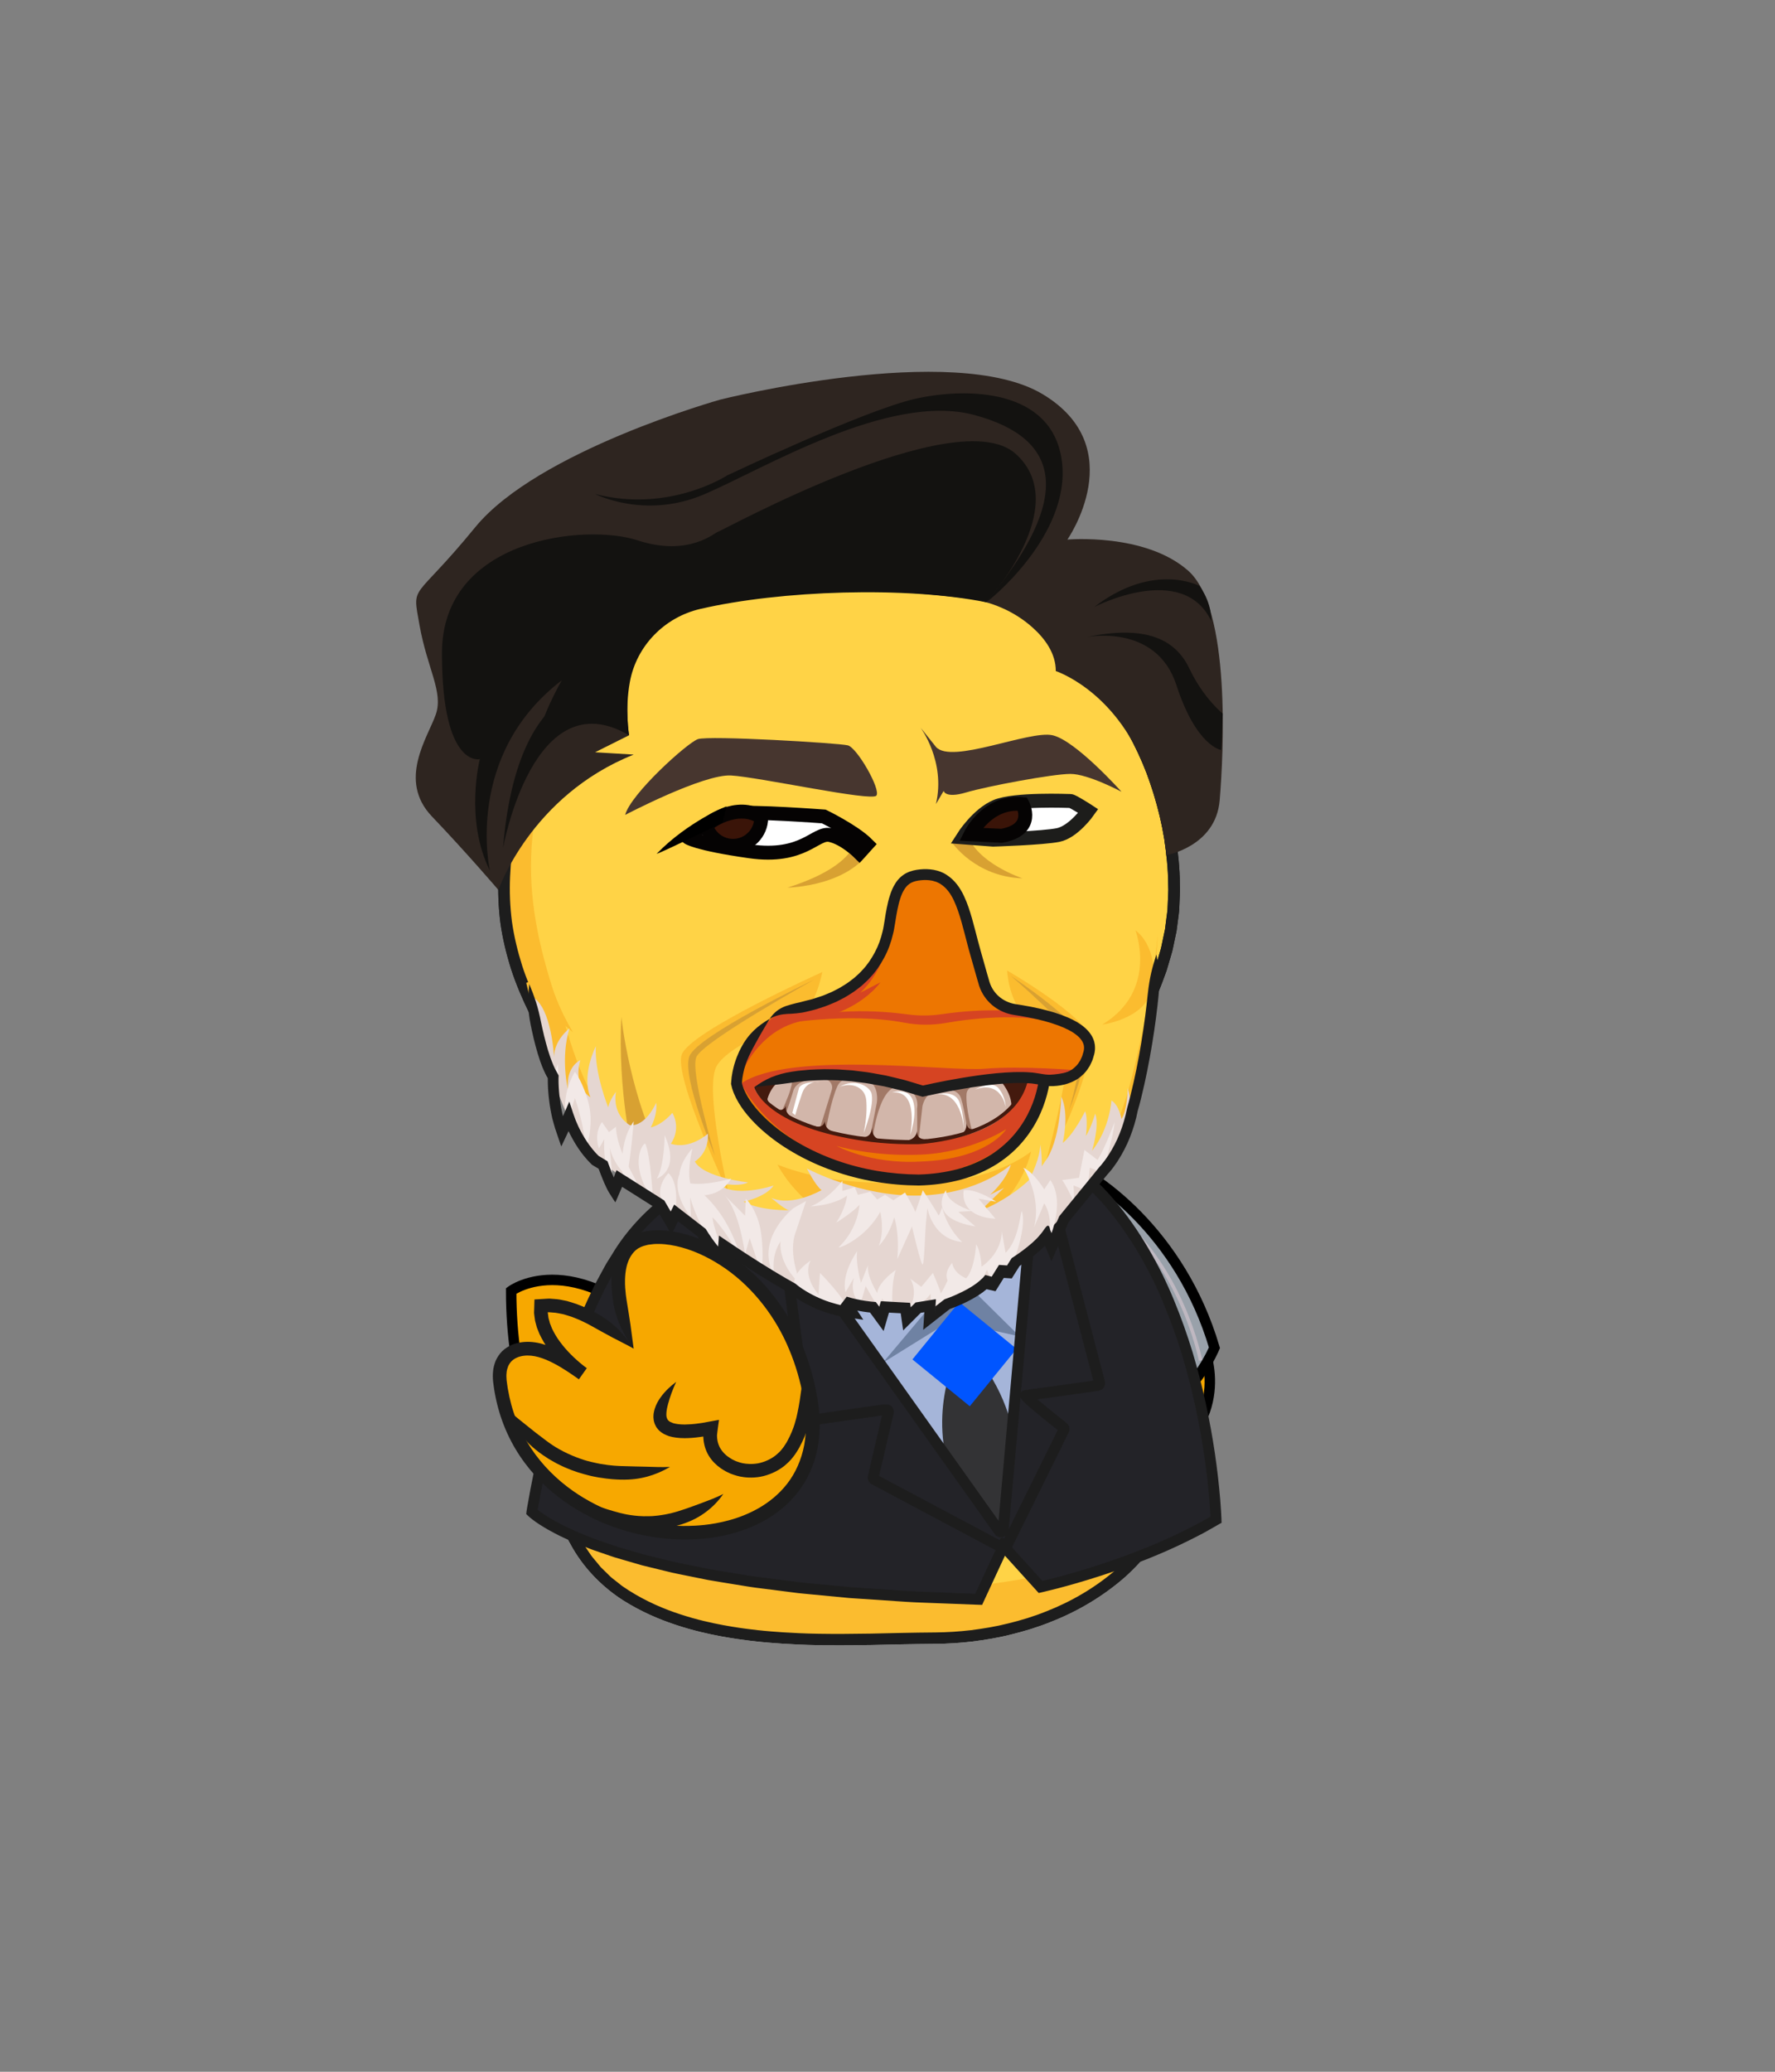 <?xml version="1.0" encoding="utf-8"?>
<svg
    version="1.1"
    xmlns="http://www.w3.org/2000/svg"
    xmlns:xlink="http://www.w3.org/1999/xlink"
    x="0px"
    y="0px"
    viewBox="0 0 510.24 595.28"
    style="enable-background:new 0 0 510.24 595.28;"
    xml:space="preserve"
>
<rect x="0" y="0" width="510.24" height="595.28" fill="#808080" stroke="none"/>
<style type="text/css">

        .bogdanoff-st0 {
    fill: #f7a800;
    stroke: #000;
    stroke-width: 4;
    stroke-miterlimit: 10;
}

.bogdanoff-st1 {
    fill: #4b5256;
    stroke: #000;
    stroke-width: 4;
    stroke-miterlimit: 10;
}

.bogdanoff-st2 {
    fill: #7bafef;
}

.bogdanoff-st3 {
    fill: #ffd346;
}

.bogdanoff-st4 {
    fill: #fff;
}

.bogdanoff-st5 {
    fill: #fbbc2f;
}

.bogdanoff-st6 {
    fill: #1d1d1d;
}

.bogdanoff-st7 {
    fill: #232328;
}

.bogdanoff-st8 {
    fill: #a5b5d9;
}

.bogdanoff-st9 {
    fill: #6f82a3;
}

.bogdanoff-st10 {
    fill: #333335;
}

.bogdanoff-st11 {
    fill-rule: evenodd;
    clip-rule: evenodd;
    fill: #05f;
}

.bogdanoff-st12 {
    fill: #f7a800;
}

.bogdanoff-st13 {
    fill: #d8a132;
}

.bogdanoff-st14 {
    fill: #fff;
    stroke: #050303;
    stroke-width: 4;
    stroke-miterlimit: 10;
}

.bogdanoff-st15 {
    fill: #3a1408;
    stroke: #050303;
    stroke-width: 4;
    stroke-miterlimit: 10;
}

.bogdanoff-st16 {
    fill: #fff;
    stroke: #1d1d1b;
    stroke-width: 4;
    stroke-miterlimit: 10;
}

.bogdanoff-st17 {
    fill: none;
    stroke: #1d1d1b;
    stroke-width: 4;
    stroke-miterlimit: 10;
}

.bogdanoff-st18 {
    fill: #ed7601;
}

.bogdanoff-st19 {
    fill: #d64422;
}

.bogdanoff-st20 {
    fill: #ff9739;
}

.bogdanoff-st21 {
    fill: #2e2520;
}

.bogdanoff-st22 {
    fill: #131210;
}

.bogdanoff-st23 {
    fill: #47362f;
}

.harold-st0 {
    fill: #f7a800;
    stroke: #000;
    stroke-width: 3;
    stroke-miterlimit: 10;
}

.harold-st1 {
    fill: #99a1aa;
    stroke: #000;
    stroke-width: 3;
    stroke-miterlimit: 10;
}

.harold-st2 {
    fill: none;
    stroke: #bfb8c1;
    stroke-miterlimit: 10;
}

.harold-st3 {
    fill: #ffd346;
}

.harold-st4 {
    fill: #fff;
}

.harold-st5 {
    fill: #fbbc2f;
}

.harold-st6 {
    fill: #1d1d1d;
}

.harold-st7 {
    fill: #99a1aa;
}

.harold-st8 {
    fill: #798691;
}

.harold-st9 {
    fill: none;
    stroke: #000;
    stroke-width: 3;
    stroke-miterlimit: 10;
}

.harold-st10 {
    fill: #bfb8c1;
}

.harold-st11 {
    fill: #f7a800;
    stroke: #000;
    stroke-width: 0.4;
    stroke-miterlimit: 10;
}

.harold-st12 {
    fill: #bba0a7;
    stroke: #000;
    stroke-width: 3;
    stroke-miterlimit: 10;
}

.harold-st13 {
    fill: #f18a0e;
}

.harold-st14 {
    fill: #c9b6ba;
}

.harold-st15 {
    fill: #9b717d;
}

.harold-st16 {
    fill: #dfd6db;
}

.harold-st17 {
    fill: #d8a132;
}

.harold-st18 {
    clip-path: url(#SVGID_2_);
    fill: #697687;
}

.harold-st19 {
    clip-path: url(#SVGID_2_);
}

.harold-st20 {
    clip-path: url(#SVGID_4_);
}

.harold-st21 {
    fill: #697687;
}

.harold-st22 {
    fill: #ed7601;
}

.harold-st23 {
    fill: #d64422;
}

.harold-st24 {
    fill: #d2b6aa;
}

.harold-st25 {
    fill: #441a0e;
}

.harold-st26 {
    fill: #a27967;
}

.harold-st27 {
    fill: #e5d6d1;
}

.harold-st28 {
    fill: #f2e9e7;
}

.harold-st29 {
    fill: #d1c197;
}

            
            
            
</style>

            
            
            
            <g id="tail">
    <path class="harold-st0" d="M176.27,444.92c0,0-29.33-22.17-29.33-74c0,0,19.17-14.33,49.17,18C196.61,388.58,199.94,421.92,176.27,444.92
		z"/>
</g>

            <g id="left-wing">
    <path class="harold-st0" d="M344.61,384.08c0.5,0.5,9.67,17.83-5.67,32.5c0,0-18.83-11.17-14.67-23.5
		C328.44,380.75,344.61,384.08,344.61,384.08z"/>
    <path class="harold-st1" d="M293.27,342.75c0,0,1.67-12.67,11.5-9.17c9.83,3.5,34.5,20.33,44.33,53.67c0,0-5.83,14.33-19.17,21
		C316.61,414.92,293.27,354.42,293.27,342.75z"/>
    <path class="harold-st2" d="M345.11,390.92c0,0-5.33-28.17-26.67-43.83"/>
</g>

            <g id="body">
    <g>
        <path class="bogdanoff-st3" d="M273.2,322.71c0,0,44.99,0.34,63.6,60.2c18.61,59.86-26.94,87.8-68.6,87.8c-24.15,0-65.05,4.13-90.33-13.67
			c-18.72-13.17-24.28-42.32-15.67-64C186.99,330.68,222.81,322.71,273.2,322.71z"/>
        <path class="bogdanoff-st4" d="M273.2,322.71c2.1,0.61,3.77,1.28,5.54,1.87c1.77,0.61,3.62,1.2,5.99,1.92c0.65,0.19,1.6,0.51,2.78,0.92
			c0.59,0.2,1.23,0.46,1.91,0.72l0.62,0.24l1.19,0.51c0.8,0.33,1.59,0.69,2.38,1.08c0.8,0.37,1.59,0.77,2.37,1.19
			c0.79,0.41,1.58,0.84,2.35,1.31c3.12,1.82,6.18,3.95,9.11,6.37c5.84,4.88,11.15,10.93,15.59,17.85
			c4.42,6.93,8.1,14.64,10.87,22.81c2.79,8.15,4.89,16.69,5.37,25.37c0.28,4.33,0.06,8.67-0.48,12.95
			c-0.6,4.27-1.72,8.43-3.24,12.41c-3.04,7.98-8.22,14.9-14.32,20.42c-6.2,5.44-13.29,9.55-20.53,12.37
			c-3.61,1.46-7.27,2.56-10.88,3.44c-3.61,0.92-7.21,1.49-10.7,1.94c-3.5,0.41-6.92,0.62-10.22,0.65c-3.35,0.03-6.62,0.07-9.71,0.14
			c-12.39,0.33-22.52,0.4-29.55,0.07c-3.52-0.16-6.26-0.35-8.12-0.51c-1.86-0.15-2.84-0.27-2.84-0.27s-0.99-0.08-2.83-0.32
			c-1.85-0.21-4.56-0.59-8-1.22c-3.44-0.64-7.6-1.56-12.24-3.08c-4.64-1.51-9.76-3.65-14.84-6.87c-0.63-0.42-1.26-0.84-1.9-1.26
			c-0.59-0.47-1.2-0.94-1.8-1.42c-0.59-0.5-1.25-0.92-1.8-1.49c-0.56-0.55-1.13-1.11-1.71-1.68l-0.87-0.85l-0.78-0.95
			c-0.52-0.63-1.05-1.27-1.59-1.91c-0.53-0.64-0.96-1.38-1.45-2.07c-0.46-0.72-1-1.39-1.41-2.16c-0.81-1.53-1.77-3.02-2.43-4.69
			c-0.36-0.82-0.73-1.64-1.1-2.47c-0.3-0.86-0.61-1.72-0.91-2.59l-0.46-1.31c-0.13-0.44-0.24-0.9-0.37-1.35
			c-0.24-0.9-0.48-1.81-0.73-2.72c-0.21-0.92-0.36-1.86-0.55-2.8c-0.18-0.94-0.37-1.88-0.45-2.84c-0.11-0.96-0.22-1.92-0.33-2.89
			c-0.09-0.97-0.09-1.95-0.15-2.94c-0.15-1.97,0.02-3.96,0.05-5.96c0.07-1,0.2-2,0.3-3l0.16-1.51l0.27-1.5
			c0.19-1,0.34-2.01,0.56-3.01c0.26-0.99,0.52-1.98,0.78-2.97c0.22-1.01,0.61-1.96,0.94-2.94c0.35-0.97,0.64-1.95,1.08-2.93
			c0.83-1.96,1.6-3.96,2.49-5.91c0.9-1.95,1.73-3.94,2.71-5.87c0.48-0.97,0.95-1.94,1.43-2.92c0.48-0.97,1.01-1.92,1.52-2.88
			c2.01-3.85,4.3-7.57,6.69-11.23c2.45-3.61,5.09-7.1,7.95-10.39c2.9-3.25,5.99-6.32,9.31-9.1c3.33-2.76,6.88-5.21,10.58-7.35
			c7.39-4.32,15.46-7.11,23.47-9c4.02-0.91,8.04-1.6,12.02-2.13c1.99-0.22,3.96-0.49,5.93-0.65c0.98-0.09,1.96-0.17,2.93-0.26
			c0.82-0.06,1.63-0.11,2.43-0.17c3.33-0.22,6.08-0.33,7.45-0.38C266.08,324.36,268.95,323.79,273.2,322.71
			c-4.26-1.03-7.17-1.61-12.3-1.46c-1.39,0.03-4.17,0.14-7.55,0.36c-0.82,0.06-1.64,0.11-2.47,0.17c-0.99,0.09-1.98,0.17-2.98,0.26
			c-2,0.16-4.01,0.43-6.05,0.66c-4.06,0.54-8.19,1.25-12.34,2.19c-8.26,1.95-16.66,4.85-24.38,9.36c-3.86,2.23-7.58,4.79-11.05,7.68
			c-3.45,2.9-6.68,6.09-9.68,9.46c-2.96,3.41-5.69,7.01-8.21,10.73c-2.46,3.75-4.81,7.58-6.86,11.51c-0.52,0.98-1.06,1.95-1.55,2.94
			c-0.49,0.99-0.97,1.99-1.46,2.97c-1,1.97-1.85,3.99-2.76,5.98c-0.91,1.99-1.69,4.02-2.53,6.01c-0.44,0.98-0.76,2.05-1.14,3.08
			c-0.35,1.04-0.76,2.06-1,3.13c-0.28,1.06-0.55,2.11-0.82,3.16c-0.22,1.06-0.39,2.13-0.59,3.18l-0.28,1.59l-0.17,1.59
			c-0.1,1.06-0.23,2.12-0.31,3.17c-0.04,2.11-0.21,4.21-0.05,6.29c0.05,1.04,0.06,2.07,0.16,3.1c0.12,1.02,0.23,2.04,0.35,3.05
			c0.09,1.02,0.29,2.01,0.48,3c0.2,0.99,0.36,1.98,0.58,2.95c0.26,0.96,0.52,1.92,0.77,2.88c0.13,0.48,0.25,0.95,0.39,1.42
			l0.49,1.39c0.33,0.92,0.65,1.84,0.97,2.74c0.39,0.88,0.78,1.76,1.17,2.63c0.71,1.77,1.73,3.37,2.6,5
			c3.75,6.42,9,11.42,14.37,14.88c5.39,3.42,10.77,5.66,15.6,7.23c4.83,1.58,9.13,2.53,12.66,3.18c3.54,0.64,6.32,1.03,8.21,1.25
			c1.89,0.24,2.9,0.32,2.9,0.32s1,0.12,2.9,0.27c1.9,0.16,4.69,0.36,8.26,0.52c7.14,0.34,17.4,0.27,29.77-0.06
			c3.1-0.07,6.3-0.11,9.66-0.14c3.42-0.03,6.96-0.24,10.58-0.67c3.62-0.47,7.35-1.05,11.09-2.01c3.75-0.92,7.56-2.06,11.32-3.58
			c7.55-2.93,14.98-7.23,21.53-12.98c6.45-5.83,11.97-13.2,15.2-21.69c1.63-4.22,2.81-8.65,3.44-13.16
			c0.57-4.51,0.79-9.08,0.5-13.61c-0.51-9.07-2.69-17.91-5.55-26.27c-2.84-8.38-6.63-16.33-11.22-23.52
			c-4.61-7.18-10.15-13.49-16.27-18.61c-3.08-2.53-6.28-4.77-9.56-6.68c-0.81-0.49-1.64-0.95-2.47-1.38
			c-0.82-0.45-1.65-0.87-2.49-1.26c-0.83-0.41-1.66-0.79-2.5-1.14c-0.42-0.18-0.83-0.36-1.25-0.53l-0.65-0.25
			c-0.72-0.27-1.39-0.55-2.02-0.76c-1.25-0.43-2.26-0.76-2.94-0.95c-2.51-0.74-4.55-1.06-6.51-1.14
			C277.24,322.12,275.36,322.26,273.2,322.71z"/>
    </g>
    <path class="bogdanoff-st3"
          d="M177.2,366.04c10.33-17.33,32.33-19.33,47.67-13l-25.33-13.67C199.54,339.38,183.54,349.71,177.2,366.04z"/>
    <path class="bogdanoff-st5" d="M162.2,393.04c0,0-15,40.33,14.67,62.67c0,0,14,15.67,63,15.67l34.33-1c0,0,42-1,60-32.67
		c0,0-14.67,20-93.67,20S161.2,409.38,162.2,393.04z"/>
    <path class="bogdanoff-st6" d="M273.2,322.71c2.1,0.61,3.77,1.28,5.54,1.87c1.77,0.61,3.62,1.2,5.99,1.92c0.65,0.19,1.6,0.51,2.78,0.92
		c0.59,0.2,1.23,0.46,1.91,0.72l0.62,0.24l1.19,0.51c0.8,0.33,1.59,0.69,2.38,1.08c0.8,0.37,1.59,0.77,2.37,1.19
		c0.79,0.41,1.58,0.84,2.35,1.31c3.12,1.82,6.18,3.95,9.11,6.37c5.84,4.88,11.15,10.93,15.59,17.85c4.42,6.93,8.1,14.64,10.87,22.81
		c2.79,8.15,4.89,16.69,5.37,25.37c0.28,4.33,0.06,8.67-0.48,12.95c-0.6,4.27-1.72,8.43-3.24,12.41
		c-3.04,7.98-8.22,14.9-14.32,20.42c-6.2,5.44-13.29,9.55-20.53,12.37c-3.61,1.46-7.27,2.56-10.88,3.44
		c-3.61,0.92-7.21,1.49-10.7,1.94c-3.5,0.41-6.92,0.62-10.22,0.65c-3.35,0.03-6.62,0.07-9.71,0.14c-12.39,0.33-22.52,0.4-29.55,0.07
		c-3.52-0.16-6.26-0.35-8.12-0.51c-1.86-0.15-2.84-0.27-2.84-0.27s-0.99-0.08-2.83-0.32c-1.85-0.21-4.56-0.59-8-1.22
		c-3.44-0.64-7.6-1.56-12.24-3.08c-4.64-1.51-9.76-3.65-14.84-6.87c-0.63-0.42-1.26-0.84-1.9-1.26c-0.59-0.47-1.2-0.94-1.8-1.42
		c-0.59-0.5-1.25-0.92-1.8-1.49c-0.56-0.55-1.13-1.11-1.71-1.68l-0.87-0.85l-0.78-0.95c-0.52-0.63-1.05-1.27-1.59-1.91
		c-0.53-0.64-0.96-1.38-1.45-2.07c-0.46-0.72-1-1.39-1.41-2.16c-0.81-1.53-1.77-3.02-2.43-4.69c-0.36-0.82-0.73-1.64-1.1-2.47
		c-0.3-0.86-0.61-1.72-0.91-2.59l-0.46-1.31c-0.13-0.44-0.24-0.9-0.37-1.35c-0.24-0.9-0.48-1.81-0.73-2.72
		c-0.21-0.92-0.36-1.86-0.55-2.8c-0.18-0.94-0.37-1.88-0.45-2.84c-0.11-0.96-0.22-1.92-0.33-2.89c-0.09-0.97-0.09-1.95-0.15-2.94
		c-0.15-1.97,0.02-3.96,0.05-5.96c0.07-1,0.2-2,0.3-3l0.16-1.51l0.27-1.5c0.19-1,0.34-2.01,0.56-3.01c0.26-0.99,0.52-1.98,0.78-2.97
		c0.22-1.01,0.61-1.96,0.94-2.94c0.35-0.97,0.64-1.95,1.08-2.93c0.83-1.96,1.6-3.96,2.49-5.91c0.9-1.95,1.73-3.94,2.71-5.87
		c0.48-0.97,0.95-1.94,1.43-2.92c0.48-0.97,1.01-1.92,1.52-2.88c2.01-3.85,4.3-7.57,6.69-11.23c2.45-3.61,5.09-7.1,7.95-10.39
		c2.9-3.25,5.99-6.32,9.31-9.1c3.33-2.76,6.88-5.21,10.58-7.35c7.39-4.32,15.46-7.11,23.47-9c4.02-0.91,8.04-1.6,12.02-2.13
		c1.99-0.22,3.96-0.49,5.93-0.65c0.98-0.09,1.96-0.17,2.93-0.26c0.82-0.06,1.63-0.11,2.43-0.17c3.33-0.22,6.08-0.33,7.45-0.38
		C266.08,324.36,268.95,323.79,273.2,322.71c-4.26-1.03-7.17-1.61-12.3-1.46c-1.39,0.03-4.17,0.14-7.55,0.36
		c-0.82,0.06-1.64,0.11-2.47,0.17c-0.99,0.09-1.98,0.17-2.98,0.26c-2,0.16-4.01,0.43-6.05,0.66c-4.06,0.54-8.19,1.25-12.34,2.19
		c-8.26,1.95-16.66,4.85-24.38,9.36c-3.86,2.23-7.58,4.79-11.05,7.68c-3.45,2.9-6.68,6.09-9.68,9.46
		c-2.96,3.41-5.69,7.01-8.21,10.73c-2.46,3.75-4.81,7.58-6.86,11.51c-0.52,0.98-1.06,1.95-1.55,2.94c-0.49,0.99-0.97,1.99-1.46,2.97
		c-1,1.97-1.85,3.99-2.76,5.98c-0.91,1.99-1.69,4.02-2.53,6.01c-0.44,0.98-0.76,2.05-1.14,3.08c-0.35,1.04-0.76,2.06-1,3.13
		c-0.28,1.06-0.55,2.11-0.82,3.16c-0.22,1.06-0.39,2.13-0.59,3.18l-0.28,1.59l-0.17,1.59c-0.1,1.06-0.23,2.12-0.31,3.17
		c-0.04,2.11-0.21,4.21-0.05,6.29c0.05,1.04,0.06,2.07,0.16,3.1c0.12,1.02,0.23,2.04,0.35,3.05c0.09,1.02,0.29,2.01,0.48,3
		c0.2,0.99,0.36,1.98,0.58,2.95c0.26,0.96,0.52,1.92,0.77,2.88c0.13,0.48,0.25,0.95,0.39,1.42l0.49,1.39
		c0.33,0.92,0.65,1.84,0.97,2.74c0.39,0.88,0.78,1.76,1.17,2.63c0.71,1.77,1.73,3.37,2.6,5c3.75,6.42,9,11.42,14.37,14.88
		c5.39,3.42,10.77,5.66,15.6,7.23c4.83,1.58,9.13,2.53,12.66,3.18c3.54,0.64,6.32,1.03,8.21,1.25c1.89,0.24,2.9,0.32,2.9,0.32
		s1,0.12,2.9,0.27c1.9,0.16,4.69,0.36,8.26,0.52c7.14,0.34,17.4,0.27,29.77-0.06c3.1-0.07,6.3-0.11,9.66-0.14
		c3.42-0.03,6.96-0.24,10.58-0.67c3.62-0.47,7.35-1.05,11.09-2.01c3.75-0.92,7.56-2.06,11.32-3.58c7.55-2.93,14.98-7.23,21.53-12.98
		c6.45-5.83,11.97-13.2,15.2-21.69c1.63-4.22,2.81-8.65,3.44-13.16c0.57-4.51,0.79-9.08,0.5-13.61c-0.51-9.07-2.69-17.91-5.55-26.27
		c-2.84-8.38-6.63-16.33-11.22-23.52c-4.61-7.18-10.15-13.49-16.27-18.61c-3.08-2.53-6.28-4.77-9.56-6.68
		c-0.81-0.49-1.64-0.95-2.47-1.38c-0.82-0.45-1.65-0.87-2.49-1.26c-0.83-0.41-1.66-0.79-2.5-1.14c-0.42-0.18-0.83-0.36-1.25-0.53
		l-0.65-0.25c-0.72-0.27-1.39-0.55-2.02-0.76c-1.25-0.43-2.26-0.76-2.94-0.95c-2.51-0.74-4.55-1.06-6.51-1.14
		C277.24,322.12,275.36,322.26,273.2,322.71z"/>
</g>

            <g id="head">
<path class="bogdanoff-st3" d="M337.54,255.86c0,52.92-64.45,99.85-96.33,99.85s-96.33-46.93-96.33-99.85s43.13-95.82,96.33-95.82
		S337.54,202.94,337.54,255.86z"/>
<path class="bogdanoff-st6" d="M230.24,354.22c-0.96-0.54-1.84-1.03-2.69-1.47c-0.84-0.46-1.65-0.93-2.49-1.34c-0.85-0.4-1.7-0.86-2.64-1.29
		c-0.95-0.42-1.97-0.87-3.12-1.38c-0.62-0.28-1.57-0.64-2.71-1.19c-0.57-0.27-1.2-0.56-1.87-0.88l-0.6-0.28l-1.17-0.59
		c-0.78-0.4-1.57-0.8-2.36-1.2c-1.55-0.88-3.16-1.7-4.72-2.66c-3.18-1.83-6.31-3.94-9.49-6.13c-12.56-8.93-25.03-20.67-34.71-35.01
		c-2.38-3.6-4.6-7.34-6.57-11.23c-1.91-3.91-3.64-7.93-4.99-12.07c-1.31-4.16-2.34-8.4-2.95-12.7c-0.55-4.31-0.73-8.61-0.53-12.95
		c0.72-17.33,6.38-33.9,15-46.96c4.23-6.59,9.16-12.32,14.3-17.18c5.14-4.87,10.49-8.87,15.69-12.05
		c5.21-3.19,10.26-5.57,14.82-7.37c2.27-0.95,4.46-1.61,6.46-2.3c2.04-0.57,3.89-1.15,5.59-1.54c1.71-0.37,3.21-0.79,4.55-1
		c1.33-0.24,2.46-0.44,3.38-0.6c1.84-0.27,2.82-0.37,2.82-0.37s0.24-0.03,0.72-0.09c0.48-0.05,1.18-0.18,2.1-0.24
		c0.93-0.07,2.07-0.16,3.42-0.26c1.35-0.12,2.91-0.1,4.65-0.16c1.75-0.06,3.69,0.06,5.8,0.09c1.05,0.08,2.15,0.16,3.3,0.24
		c0.57,0.04,1.15,0.09,1.74,0.14c0.59,0.07,1.19,0.15,1.8,0.23c4.87,0.58,10.36,1.61,16.2,3.4c11.67,3.49,24.78,10.21,36.35,20.79
		c11.56,10.53,21.31,25.07,26.39,41.66c1.25,4.15,2.25,8.39,2.95,12.7c0.63,4.32,1.12,8.68,1.14,13.05l0.04,1.64
		c0,0.54-0.04,1.08-0.06,1.63l-0.14,3.25c0,1.09-0.22,2.15-0.34,3.23l-0.41,3.22l-0.67,3.17c-0.25,1.05-0.39,2.13-0.73,3.15
		l-0.91,3.1l-0.45,1.55l-0.56,1.51c-2.89,8.09-6.97,15.62-11.66,22.44c-2.33,3.42-4.85,6.65-7.44,9.71l-0.96,1.16l-1,1.11
		c-0.67,0.74-1.33,1.47-2,2.2c-0.65,0.74-1.32,1.45-2.02,2.14c-0.57,0.58-1.15,1.16-1.71,1.73c-1.15,1.2-2.26,2.23-3.19,3.09
		c-0.93,0.87-1.67,1.57-2.17,2.03c-1.88,1.68-3.3,3.06-4.54,4.5c-1.29,1.38-2.43,2.8-3.78,4.54c1.99-0.9,3.66-1.7,5.33-2.67
		c1.62-1.03,3.27-2.21,5.21-3.91c0.51-0.47,1.28-1.19,2.23-2.07c0.96-0.88,2.09-1.93,3.28-3.16c0.58-0.59,1.17-1.18,1.75-1.77
		c0.71-0.7,1.4-1.43,2.07-2.19c0.68-0.75,1.36-1.5,2.05-2.25l1.03-1.14l0.98-1.19c2.66-3.15,5.24-6.46,7.64-9.98
		c4.82-7.02,9.05-14.79,12.05-23.22l0.58-1.57l0.48-1.61l0.95-3.24c0.36-1.07,0.51-2.2,0.77-3.3l0.7-3.32l0.44-3.38
		c0.12-1.13,0.35-2.25,0.35-3.39l0.15-3.42c0.02-0.57,0.06-1.14,0.06-1.71l-0.04-1.7c-0.02-4.53-0.53-9.05-1.18-13.52
		c-0.73-4.46-1.76-8.86-3.05-13.16c-5.27-17.19-15.37-32.23-27.33-43.13c-11.98-10.96-25.55-17.9-37.64-21.52
		c-6.04-1.86-11.73-2.92-16.77-3.52c-0.63-0.08-1.25-0.16-1.86-0.23c-0.61-0.05-1.21-0.1-1.8-0.14c-1.18-0.09-2.32-0.17-3.41-0.25
		c-2.19-0.03-4.19-0.16-6-0.1c-1.81,0.06-3.42,0.04-4.81,0.17c-1.4,0.11-2.58,0.2-3.54,0.27c-0.96,0.06-1.69,0.2-2.18,0.25
		c-0.49,0.06-0.74,0.09-0.74,0.09s-1.01,0.11-2.92,0.39c-0.95,0.17-2.12,0.38-3.49,0.62c-1.38,0.22-2.94,0.65-4.71,1.03
		c-1.77,0.4-3.68,1-5.79,1.59c-2.07,0.71-4.34,1.4-6.69,2.38c-4.73,1.85-9.96,4.32-15.35,7.62c-5.39,3.3-10.93,7.43-16.25,12.47
		c-5.32,5.03-10.42,10.96-14.81,17.78c-8.92,13.51-14.79,30.69-15.54,48.63c-0.21,4.46-0.03,9.04,0.55,13.55
		c0.63,4.51,1.71,8.94,3.08,13.28c1.41,4.32,3.2,8.49,5.18,12.54c2.04,4.02,4.33,7.88,6.78,11.59c9.97,14.76,22.7,26.74,35.55,35.88
		c3.25,2.24,6.46,4.4,9.72,6.28c1.6,0.99,3.26,1.83,4.85,2.73c0.82,0.42,1.63,0.83,2.43,1.24l1.2,0.61l0.62,0.29
		c0.69,0.32,1.34,0.62,1.93,0.9c1.17,0.57,2.16,0.94,2.81,1.22C222.82,353.75,225.86,354.16,230.24,354.22z"/>
<path class="bogdanoff-st5" d="M218.87,350.04c0,0-49-32.67-60-66c-9.67-30.33-9.67-54.67,11.33-92.33c0,0-32,32.67-22.33,80
		S209.54,347.38,218.87,350.04z"/>
<path class="bogdanoff-st6" d="M230.24,354.22c-0.96-0.54-1.84-1.03-2.69-1.47c-0.84-0.46-1.65-0.93-2.49-1.34c-0.85-0.4-1.7-0.86-2.64-1.29
		c-0.95-0.42-1.97-0.87-3.12-1.38c-0.62-0.28-1.57-0.64-2.71-1.19c-0.57-0.27-1.2-0.56-1.87-0.88l-0.6-0.28l-1.17-0.59
		c-0.78-0.4-1.57-0.8-2.36-1.2c-1.55-0.88-3.16-1.7-4.72-2.66c-3.18-1.83-6.31-3.94-9.49-6.13c-12.56-8.93-25.03-20.67-34.71-35.01
		c-2.38-3.6-4.6-7.34-6.57-11.23c-1.91-3.91-3.64-7.93-4.99-12.07c-1.31-4.16-2.34-8.4-2.95-12.7c-0.55-4.31-0.73-8.61-0.53-12.95
		c0.72-17.33,6.38-33.9,15-46.96c4.23-6.59,9.16-12.32,14.3-17.18c5.14-4.87,10.49-8.87,15.69-12.05
		c5.21-3.19,10.26-5.57,14.82-7.37c2.27-0.95,4.46-1.61,6.46-2.3c2.04-0.57,3.89-1.15,5.59-1.54c1.71-0.37,3.21-0.79,4.55-1
		c1.33-0.24,2.46-0.44,3.38-0.6c1.84-0.27,2.82-0.37,2.82-0.37s0.24-0.03,0.72-0.09c0.48-0.05,1.18-0.18,2.1-0.24
		c0.93-0.07,2.07-0.16,3.42-0.26c1.35-0.12,2.91-0.1,4.65-0.16c1.75-0.06,3.69,0.06,5.8,0.09c1.05,0.08,2.15,0.16,3.3,0.24
		c0.57,0.04,1.15,0.09,1.74,0.14c0.59,0.07,1.19,0.15,1.8,0.23c4.87,0.58,10.36,1.61,16.2,3.4c11.67,3.49,24.78,10.21,36.35,20.79
		c11.56,10.53,21.31,25.07,26.39,41.66c1.25,4.15,2.25,8.39,2.95,12.7c0.63,4.32,1.12,8.68,1.14,13.05l0.04,1.64
		c0,0.54-0.04,1.08-0.06,1.63l-0.14,3.25c0,1.09-0.22,2.15-0.34,3.23l-0.41,3.22l-0.67,3.17c-0.25,1.05-0.39,2.13-0.73,3.15
		l-0.91,3.1l-0.45,1.55l-0.56,1.51c-2.89,8.09-6.97,15.62-11.66,22.44c-2.33,3.42-4.85,6.65-7.44,9.71l-0.96,1.16l-1,1.11
		c-0.67,0.74-1.33,1.47-2,2.2c-0.65,0.74-1.32,1.45-2.02,2.14c-0.57,0.58-1.15,1.16-1.71,1.73c-1.15,1.2-2.26,2.23-3.19,3.09
		c-0.93,0.87-1.67,1.57-2.17,2.03c-1.88,1.68-3.3,3.06-4.54,4.5c-1.29,1.38-2.43,2.8-3.78,4.54c1.99-0.9,3.66-1.7,5.33-2.67
		c1.62-1.03,3.27-2.21,5.21-3.91c0.51-0.47,1.28-1.19,2.23-2.07c0.96-0.88,2.09-1.93,3.28-3.16c0.58-0.59,1.17-1.18,1.75-1.77
		c0.71-0.7,1.4-1.43,2.07-2.19c0.68-0.75,1.36-1.5,2.05-2.25l1.03-1.14l0.98-1.19c2.66-3.15,5.24-6.46,7.64-9.98
		c4.82-7.02,9.05-14.79,12.05-23.22l0.58-1.57l0.48-1.61l0.95-3.24c0.36-1.07,0.51-2.2,0.77-3.3l0.7-3.32l0.44-3.38
		c0.12-1.13,0.35-2.25,0.35-3.39l0.15-3.42c0.02-0.57,0.06-1.14,0.06-1.71l-0.04-1.7c-0.02-4.53-0.53-9.05-1.18-13.52
		c-0.73-4.46-1.76-8.86-3.05-13.16c-5.27-17.19-15.37-32.23-27.33-43.13c-11.98-10.96-25.55-17.9-37.64-21.52
		c-6.04-1.86-11.73-2.92-16.77-3.52c-0.63-0.08-1.25-0.16-1.86-0.23c-0.61-0.05-1.21-0.1-1.8-0.14c-1.18-0.09-2.32-0.17-3.41-0.25
		c-2.19-0.03-4.19-0.16-6-0.1c-1.81,0.06-3.42,0.04-4.81,0.17c-1.4,0.11-2.58,0.2-3.54,0.27c-0.96,0.06-1.69,0.2-2.18,0.25
		c-0.49,0.06-0.74,0.09-0.74,0.09s-1.01,0.11-2.92,0.39c-0.95,0.17-2.12,0.38-3.49,0.62c-1.38,0.22-2.94,0.65-4.71,1.03
		c-1.77,0.4-3.68,1-5.79,1.59c-2.07,0.71-4.34,1.4-6.69,2.38c-4.73,1.85-9.96,4.32-15.35,7.62c-5.39,3.3-10.93,7.43-16.25,12.47
		c-5.32,5.03-10.42,10.96-14.81,17.78c-8.92,13.51-14.79,30.69-15.54,48.63c-0.21,4.46-0.03,9.04,0.55,13.55
		c0.63,4.51,1.71,8.94,3.08,13.28c1.41,4.32,3.2,8.49,5.18,12.54c2.04,4.02,4.33,7.88,6.78,11.59c9.97,14.76,22.7,26.74,35.55,35.88
		c3.25,2.24,6.46,4.4,9.72,6.28c1.6,0.99,3.26,1.83,4.85,2.73c0.82,0.42,1.63,0.83,2.43,1.24l1.2,0.61l0.62,0.29
		c0.69,0.32,1.34,0.62,1.93,0.9c1.17,0.57,2.16,0.94,2.81,1.22C222.82,353.75,225.86,354.16,230.24,354.22z"/>
</g>

            <g id="accessory">
<g>
    <g>
        <path class="bogdanoff-st7" d="M287.68,438.99l-61.17-85.67l-26.98-13.4c-7.46,4.27-14.85,10.28-20.63,18.74
				c-18.67,27.33-26,75.78-26,75.78s21.78,22.44,128.44,25.11l7.11-15.33l10.67,11.78c0,0,28.44-6.22,50.44-19.33
				c0,0-2.22-80-49.11-106.44l-2.22,0.89L287.68,438.99z"/>
        <g>
            <g>
                <path class="bogdanoff-st6" d="M287.68,438.99c-1.52-3.84-2.66-6.37-5.42-10.28c-0.58-0.81-1.6-2.24-2.83-3.98
						c-8.1-11.34-16.89-23.66-26.01-36.42c-4.56-6.38-9.2-12.88-13.87-19.42c-2.34-3.27-4.68-6.55-7.02-9.84l-3.52-4.93l-0.88-1.23
						l-0.32-0.45l-0.22-0.31c-0.08-0.09-0.22-0.12-0.33-0.19l-0.88-0.44l-2.71-1.35c-6.87-3.41-13.76-6.83-20.64-10.25l-3.12-1.55
						c-0.44-0.42-0.85,0.06-1.26,0.27l-0.95,0.56c-0.43,0.24-0.84,0.51-1.26,0.77c-1.67,1.04-3.29,2.15-4.87,3.32
						c-3.14,2.37-6.09,4.99-8.72,7.9c-2.64,2.89-5.02,6.06-6.98,9.37l-1.54,2.45c-0.49,0.83-0.92,1.69-1.39,2.53
						c-0.89,1.7-1.88,3.35-2.65,5.09c-3.38,6.84-6.06,13.89-8.41,20.9c-4.69,14.06-8.01,28.04-10.33,41.53l-0.16,0.98l-0.08,0.62
						l-0.04,0.31c-0.02,0.06,0,0.1,0.05,0.13l0.11,0.11c0.31,0.28,0.6,0.59,0.92,0.84l0.64,0.53c0.73,0.52,1.44,1.07,2.18,1.52
						c0.74,0.45,1.47,0.93,2.21,1.35c0.75,0.4,1.5,0.81,2.25,1.21c1.49,0.82,3.04,1.45,4.53,2.17c1.51,0.68,3.05,1.24,4.56,1.86
						c1.5,0.64,3.04,1.11,4.55,1.64c1.52,0.49,2.99,1.08,4.5,1.48c1.5,0.44,2.99,0.87,4.47,1.3c0.74,0.21,1.47,0.43,2.2,0.64
						c0.74,0.18,1.47,0.36,2.2,0.54c1.46,0.36,2.91,0.71,4.34,1.06c1.43,0.36,2.85,0.7,4.26,0.97c2.82,0.57,5.58,1.13,8.27,1.67
						c2.7,0.48,5.34,0.88,7.91,1.31c2.57,0.42,5.06,0.85,7.49,1.12c2.43,0.31,4.78,0.61,7.06,0.9c1.14,0.15,2.25,0.29,3.35,0.43
						c1.1,0.13,2.18,0.21,3.23,0.32c4.23,0.4,8.12,0.77,11.63,1.11c7.05,0.47,12.6,0.85,16.39,1.1c1.89,0.14,3.35,0.16,4.33,0.21
						c0.98,0.04,1.49,0.06,1.49,0.06s1.2,0.05,7.88,0.3c1.7,0.06,3.75,0.14,6.22,0.24c0.59,0.02,1.21,0.06,1.83,0.06
						c0.27-0.57,0.54-1.16,0.81-1.75c0.29-0.62,0.58-1.26,0.89-1.92c0.6-1.29,1.24-2.68,1.94-4.18c0.69-1.5,1.44-3.1,2.24-4.82
						c0.2-0.43,0.4-0.87,0.61-1.31l0.07-0.15v0l0,0l0,0l0,0c1.4,1.54,2.88,3.18,4.46,4.93c0.82,0.9,1.66,1.83,2.53,2.79
						c0.43,0.48,0.87,0.96,1.32,1.46c0.39,0.43,0.79,0.87,1.19,1.31l0.17,0.19c0.05,0.07,0.16-0.01,0.23-0.01l0.49-0.11l1-0.23
						c2.08-0.49,5.15-1.26,9.3-2.46c4.13-1.2,9.25-2.79,15.14-4.96c5.88-2.18,12.56-4.91,19.64-8.59c0.89-0.46,1.79-0.91,2.67-1.43
						c0.95-0.54,1.92-1.09,2.89-1.64l0.66-0.38l0.34-0.19l0.17-0.1c0.02-0.02,0.07-0.03,0.07-0.05l0-0.1l-0.06-1.56
						c-0.03-0.57-0.06-1.14-0.09-1.72c-0.08-1.06-0.15-2.14-0.23-3.22c-0.36-4.33-0.87-8.81-1.55-13.42
						c-1.37-9.22-3.4-18.97-6.39-28.94c-1.52-4.98-3.29-10.01-5.37-15.02c-2.07-5.02-4.5-10.01-7.35-14.85
						c-2.84-4.85-6.1-9.57-9.85-13.97c-3.76-4.4-8.08-8.42-12.87-11.88l-1.79-1.31l-1.89-1.17l-1.98-1.22l-0.9-0.56
						c-0.08-0.04-0.15-0.11-0.23-0.13l-0.25,0.1l-0.51,0.2l-1.41,0.56l-1.02,0.41l-0.51,0.2l-0.13,0.05
						c-0.02,0.04-0.01,0.09-0.02,0.13l-0.03,0.27l-0.18,1.83l-0.21,2.17l-0.43,4.35c-0.57,5.81-1.14,11.64-1.71,17.47
						c-2.85,29.17-5.79,59.31-6.95,71.15C286.81,432.15,287.08,434.91,287.68,438.99c1.38-3.89,2.18-6.54,2.67-11.31
						c1.16-11.84,4.11-41.98,6.97-71.15c0.57-5.83,1.14-11.66,1.71-17.47c0.22-2.29,0.44-4.58,0.66-6.86l0.45-0.18
						c0.25-0.1,0.14-0.06,0.16-0.06c0.01,0.01-0.02-0.01,0.02,0.02l1.72,1.06l1.8,1.11l1.71,1.25c4.57,3.3,8.71,7.14,12.33,11.37
						c3.61,4.24,6.76,8.8,9.53,13.51c2.77,4.7,5.14,9.57,7.16,14.48c2.04,4.9,3.78,9.83,5.27,14.72c2.94,9.8,4.94,19.41,6.29,28.49
						c0.67,4.54,1.17,8.96,1.53,13.22c0.08,1.06,0.15,2.11,0.22,3.16c0.03,0.48,0.05,0.95,0.08,1.42c0,0,0.01-0.01-0.01,0
						c-0.82,0.47-1.64,0.93-2.44,1.38c-0.86,0.51-1.74,0.94-2.61,1.39c-6.92,3.6-13.48,6.29-19.28,8.43
						c-11.59,4.24-20.22,6.38-23.97,7.28c-3.28-3.63-6.2-6.85-8.79-9.71c-1.39-1.23-3.08-4.64-3.7-1.28
						c-0.62,1.33-1.22,2.63-1.8,3.88c-0.8,1.72-1.54,3.32-2.24,4.82c-0.69,1.5-1.34,2.89-1.94,4.18c-0.29,0.62-0.57,1.22-0.83,1.8
						c-0.01,0,0.01,0-0.01,0c-2.36-0.09-4.33-0.16-5.96-0.23c-6.65-0.25-7.84-0.3-7.84-0.3s-0.51-0.02-1.48-0.06
						c-0.98-0.05-2.43-0.07-4.31-0.21c-3.77-0.25-9.29-0.63-16.3-1.1c-3.49-0.33-7.36-0.7-11.56-1.1c-1.05-0.11-2.12-0.19-3.21-0.32
						c-1.09-0.14-2.2-0.28-3.32-0.43c-2.26-0.29-4.59-0.59-7-0.9c-2.42-0.27-4.89-0.69-7.43-1.11c-2.54-0.42-5.16-0.82-7.84-1.3
						c-2.66-0.54-5.39-1.09-8.18-1.65c-1.4-0.26-2.8-0.6-4.21-0.95c-1.41-0.34-2.84-0.69-4.28-1.04c-0.72-0.18-1.44-0.35-2.17-0.53
						c-0.72-0.21-1.44-0.42-2.16-0.63c-1.45-0.42-2.91-0.85-4.39-1.28c-1.49-0.4-2.92-0.97-4.41-1.45c-1.47-0.52-2.98-0.98-4.44-1.6
						c-1.46-0.6-2.97-1.15-4.42-1.81c-1.44-0.7-2.94-1.31-4.35-2.08c-0.71-0.38-1.42-0.76-2.14-1.15c-0.7-0.4-1.37-0.84-2.06-1.26
						c-0.69-0.42-1.31-0.91-1.96-1.37l-0.34-0.28c-0.01,0,0,0,0,0l0,0l0,0l0.04-0.27c2.29-13.3,5.6-27.19,10.22-41.04
						c2.32-6.92,4.96-13.85,8.26-20.52c0.75-1.71,1.71-3.3,2.58-4.95c0.45-0.82,0.87-1.65,1.35-2.45l1.49-2.37
						c1.91-3.23,4.13-6.18,6.65-8.93c2.5-2.76,5.3-5.25,8.29-7.5c1.5-1.12,3.05-2.18,4.64-3.17c0.4-0.25,0.79-0.5,1.2-0.73l0.3-0.17
						l0,0l0,0l2.04,1.01c6.89,3.42,13.78,6.84,20.64,10.26l2.71,1.35l0.34,0.17l0.14,0.07l0,0l0,0c0,0-0.01-0.01,0.01,0.01
						l0.11,0.15l0.88,1.23l3.52,4.93c2.35,3.28,4.69,6.57,7.02,9.84c4.67,6.54,9.31,13.04,13.87,19.42
						c9.12,12.76,17.91,25.08,26.01,36.42c1.24,1.73,2.26,3.16,2.84,3.97C282.52,434.41,284.54,436.31,287.68,438.99z"/>
            </g>
        </g>
    </g>
    <polygon class="bogdanoff-st8" points="287.68,438.99 226.51,353.33 275.12,366.22 296.9,338.22 		"/>
    <polygon class="bogdanoff-st9" points="253.79,391.55 275.12,366.22 293.12,383.99 273.12,379.55 		"/>
    <path class="bogdanoff-st10"
          d="M276.68,385.77c0,0-8.67,14-4.89,32.44l16,22.22l3.33-29.33C291.12,411.11,288.46,395.99,276.68,385.77z"/>
    <g>

        <rect x="266.59" y="378.61" transform="matrix(0.632 -0.775 0.775 0.632 -199.626 357.934)"
              class="bogdanoff-st11" width="21.28" height="21.28"/>
    </g>
    <g>
        <g>
            <g>
                <path class="bogdanoff-st6" d="M297.9,332.85c-1.35,3.9-2.13,6.56-2.58,11.34c-1.38,15.44-5.41,60.69-8.27,92.78
						c-17.98-25.26-34.35-48.28-45.96-64.59c-2.95-4.15-5.6-7.87-7.89-11.09c-1.15-1.61-2.21-3.1-3.17-4.45
						c-0.79-1.12-1.55-2.18-2.27-3.18c-0.22-0.31-0.43-0.62-0.64-0.8c-0.21-0.2-0.4-0.29-0.57-0.38c-0.33-0.13-0.58-0.17-0.79-0.19
						c-0.22-0.02-0.71,0.03-1.08,0.22c-0.39,0.19-0.61,0.42-0.7,0.53c-0.23,0.28-0.57,0.73-0.53,1.62c0.22,1.72,0.39,3.12,0.52,4.16
						c0.15,1.16,0.2,1.55,0.14,1.07c2.15,16.8,3.42,26.23,4.13,31.47c0.73,5.24,0.87,6.28,0.87,6.28s0.06,0.38,0.5,3.44
						c0.12,0.77,0.26,1.7,0.43,2.83c0.09,0.57,0.19,1.19,0.3,1.87c0.06,0.34,0.12,0.7,0.18,1.06c0.06,0.31,0.12,0.64,0.19,0.96
						c0.08,0.37,0.16,0.75,0.32,1.06c0.16,0.31,0.36,0.53,0.63,0.68c0.14,0.05,0.22,0.16,0.41,0.16c0.19,0,0.39-0.01,0.58-0.01
						c0.38,0.02,0.84-0.1,1.27-0.16c0.25-0.04,0.5-0.08,0.75-0.12c0.91-0.13,1.88-0.28,2.91-0.43c2.08-0.3,4.44-0.63,7.1-1.02
						c1.17-0.16,3.65-0.51,7.6-1.07c0.4-0.06,0.81-0.11,1.25-0.17l0,0v0c-0.14,0.61-0.29,1.24-0.44,1.9
						c-0.63,2.68-1.34,5.75-2.15,9.21c-0.4,1.73-0.83,3.56-1.28,5.5c-0.1,0.46-0.27,0.98-0.21,1.43c0.04,0.45,0.25,0.92,0.57,1.26
						c0.28,0.35,0.82,0.57,1.23,0.8l0.69,0.37c0.92,0.49,1.87,1,2.84,1.51c3.88,2.07,8.15,4.34,12.81,6.82
						c4.66,2.48,9.72,5.17,15.19,8.08c1.43,0.76,2.89,1.54,4.38,2.33c1.38,0.96,3.05,0.46,3.65-1.14c0.4-0.81,0.8-1.63,1.21-2.45
						c1.48-2.99,3.01-6.09,4.59-9.3c2.3-4.66,4.92-9.97,7.89-15.98c0.74-1.5,1.51-3.05,2.29-4.64l0.21-0.43
						c0.1-0.2,0.2-0.4,0.29-0.6c0.15-0.41,0.18-0.8,0.1-1.22c-0.08-0.42-0.27-0.78-0.58-1.09c-0.12-0.17-0.34-0.29-0.5-0.44
						l-0.42-0.33c-0.71-0.57-1.43-1.14-2.16-1.72c-1.46-1.17-2.94-2.37-4.44-3.63c-0.36-0.3-0.72-0.61-1.08-0.92l0.01,0.01
						c0.01,0,0.01,0.01,0,0.01c2.65-0.36,5.36-0.73,8.07-1.1c1.66-0.23,3.33-0.47,4.97-0.7c0.82-0.12,1.64-0.23,2.46-0.35l1.41-0.2
						l0.61-0.09c0.18-0.05,0.35-0.12,0.52-0.18c0.37-0.1,0.63-0.29,0.87-0.57c0.24-0.27,0.4-0.61,0.48-0.94
						c0.07-0.31,0.09-0.67-0.01-1.07c-0.15-0.56-0.29-1.11-0.43-1.66c-0.2-0.77-0.4-1.53-0.6-2.29c-0.39-1.51-0.78-2.98-1.15-4.4
						c-0.74-2.84-1.44-5.5-2.05-7.86c-4.46-17.07-8.5-32.48-10.19-38.97c-0.62-2.32-1.23-4.1-1.93-5.75
						c-0.35-0.83-0.73-1.62-1.14-2.44c-0.1-0.2-0.21-0.41-0.31-0.62l-0.17-0.33c-0.07-0.17-0.21-0.32-0.36-0.42
						C298.57,331.71,297.76,332.3,297.9,332.85c0.18-0.55,0.82-0.41,0.85-0.17c0.01,0.4,0.03,0.8,0.04,1.18
						c0.04,0.91,0.1,1.79,0.2,2.68c0.2,1.79,0.53,3.64,1.13,5.96c1.69,6.49,5.72,21.91,10.17,38.98c1.12,4.27,2.5,9.55,3.98,15.21
						c-2.75,0.39-5.59,0.79-8.44,1.19c-1.66,0.23-3.33,0.46-4.98,0.69c-0.83,0.11-1.65,0.22-2.47,0.33l-1.89,0.24
						c-0.84,0.08-1.55,0.24-2.27,0.4l-0.34,0.07c-0.06,0.04-0.08,0.1-0.13,0.14l-0.23,0.29c-0.1,0.11-0.08,0.17-0.13,0.25
						c-0.02,0.04-0.02,0.08-0.06,0.18c-0.02,0.07-0.04,0.13-0.06,0.19c-0.12,0.43,0.05,1.02,0.65,1.71c0.6,0.68,1.39,1.36,2.14,2.02
						c0.4,0.34,0.79,0.68,1.19,1.01c1.53,1.28,3.03,2.5,4.5,3.67c0.74,0.59,1.46,1.16,2.18,1.73l0.12,0.09l0,0l0,0l0,0l0,0l0,0
						c0,0.01,0.01-0.02-0.01,0.02l-0.07,0.15c-0.79,1.59-1.55,3.14-2.29,4.64c-2.97,6.01-5.59,11.33-7.89,15.98
						c-1.58,3.21-3.11,6.31-4.59,9.3c-0.33,0.67-0.66,1.34-0.98,2l0.01,0c-1.35-0.72-2.68-1.42-3.98-2.12
						c-5.47-2.91-10.53-5.6-15.19-8.08c-4.66-2.48-8.92-4.75-12.81-6.81c-0.97-0.52-1.92-1.02-2.84-1.51l-0.69-0.37
						c-0.03-0.02-0.01,0-0.02-0.01c0,0,0,0.01,0-0.01c0.45-1.93,0.88-3.77,1.28-5.5c0.81-3.46,1.52-6.53,2.15-9.21
						c0.16-0.69,0.31-1.35,0.46-1.99c0.12-0.61,0.36-1.26,0.33-1.8c-0.04-0.51-0.18-0.9-0.51-1.32c-0.16-0.19-0.35-0.36-0.55-0.48
						c-0.1-0.06-0.2-0.11-0.29-0.15c-0.1-0.04-0.25-0.02-0.37-0.03c-0.51-0.01-0.99-0.05-1.5-0.02c-0.65,0.09-1.26,0.18-1.85,0.26
						c-3.95,0.56-6.43,0.9-7.6,1.07c-4.51,0.65-7.98,1.16-10.64,1.54v0v0c0,0,0,0.01,0-0.01l-0.02-0.13
						c-0.06-0.36-0.12-0.7-0.18-1.02c-0.11-0.66-0.2-1.27-0.29-1.83c-0.17-1.13-0.31-2.05-0.42-2.81c-0.44-3.04-0.49-3.43-0.49-3.43
						s-0.14-1.04-0.87-6.27c-0.71-5.23-1.98-14.66-4.13-31.45c0.06,0.48,0.01,0.09-0.14-1.07c-0.02-0.14-0.04-0.29-0.06-0.46l0,0
						l0,0l0,0.01c2.6,3.65,6.56,9.22,11.54,16.22c11.99,16.85,28.9,40.62,47.47,66.71c0.46,0.55,0.93,0.7,1.26,0.78
						c0.32,0.09,0.99,0.07,1.46-0.19c0.49-0.28,0.64-0.43,0.93-0.88c0.13-0.21,0.24-0.52,0.28-0.89l0.1-1.15
						c0.16-1.75,0.31-3.51,0.47-5.29c0.28-3.12,0.56-6.3,0.85-9.52c0.57-6.45,1.17-13.08,1.76-19.77
						c1.19-13.37,2.4-26.97,3.55-39.79c0.75-8.49,1.41-15.95,1.75-19.74C298.83,339.68,298.54,336.93,297.9,332.85z"/>
            </g>
        </g>
    </g>
</g>
</g>

            
            
            <g id="eyes">
    <path class="bogdanoff-st13"
          d="M226.38,255.04c0,0,19.11-0.22,25.11-12.89l-5.33-4.44C246.15,237.71,250.15,247.49,226.38,255.04z"/>
    <path class="bogdanoff-st13" d="M273.71,242.15c0,0,6.67,9.78,20.22,10.22c0,0-13.56-4.44-16-13.11L273.71,242.15z"/>
    <path class="bogdanoff-st14" d="M197.71,240.6c0,0,7.56-6.22,13.11-6.89c5.56-0.67,26,0.89,26,0.89s8.67,4.22,12.44,8l-2.22,2.44
		c0,0-4.22-4.22-8.44-5.11c-4.22-0.89-7.56,6.89-23.11,4.67C199.93,242.38,197.71,240.6,197.71,240.6z"/>
    <path class="bogdanoff-st15" d="M218.82,234.93c0,4.48-3.63,8.11-8.11,8.11c-3.58,0-6.62-2.32-7.7-5.55
		C202.74,236.69,212.15,230.15,218.82,234.93z"/>
    <path d="M188.82,245.26c-0.69,0.71,18.89-8.89,18.89-8.89l1.11-4.67C208.82,231.71,197.93,235.93,188.82,245.26z"/>
    <path class="bogdanoff-st16" d="M276.82,240.6c0,0,4.22-6.67,9.56-8.89c5.33-2.22,20.67-1.56,21.33-1.56c0.67,0,5.11,2.89,5.11,2.89
		s-4.22,6-8.67,6.89c-4.44,0.89-18.67,1.33-18.67,1.33L276.82,240.6z"/>
    <path class="bogdanoff-st15"
          d="M293.93,231.04c0,0,4,7.33-6,9.11l-8.89-0.44C279.04,239.71,283.93,229.93,293.93,231.04z"/>
</g>

            <g id="beak">
    <path class="harold-st3" d="M332.83,268.19c0,0-2.22,42-10.22,58.22s-38.22,43.56-50,46.67c-11.78,3.11-28.22,1.33-42.22-3.78
		c-10.61-3.87-36.02-19.87-52.15-31.84c-7.94-5.89-14.03-13.94-17.47-23.2c-6.18-16.67-8.82-30.74-8.82-30.74
		s22.67,32.67,60.67,26.89c0,0,76.89-10.67,77.56-10.67C290.83,299.75,329.94,303.3,332.83,268.19z"/>
    <path class="harold-st5" d="M236.39,279.3c0,0-38.22,17.11-40.44,23.78c-2.22,6.67,13.56,40,13.56,40s-7.11-30-3.56-36.67
		s24.44-14.22,24.44-14.22S234.39,288.86,236.39,279.3z"/>
    <path class="harold-st5" d="M289.5,278.86c0,0,0.44,8.44,4.89,12.67c2.44,3.56,12.22,8.67,12.44,12s-3.11,19.78-6.89,32.67
		c0,0,13.11-23.33,13.56-37.33C313.05,292.42,289.5,278.86,289.5,278.86z"/>
    <path class="harold-st17"
          d="M178.61,292.19c0,0,2.44,24,12.89,42.67l-9.56-3.11C181.94,331.75,177.5,313.53,178.61,292.19z"/>
    <path class="harold-st17" d="M233.94,281.53c0,0-33.56,16-35.78,22c-2.22,6,7.33,28.44,7.33,28.44s-7.11-23.78-5.33-28.22
		C201.94,299.3,233.94,281.53,233.94,281.53z"/>
    <path class="harold-st17" d="M290.61,280.42c0,0,20.44,13.56,21.33,19.33s-4.67,19.33-4.67,19.33s4.22-13.33,2.67-18.44
		C308.39,295.53,290.61,280.42,290.61,280.42z"/>
    <path class="harold-st5" d="M223.5,334.64c0,0,11.33,23.33,42.22,21.33c26.22-2.22,30.67-25.11,30.67-25.11s-12,10.22-34.67,8.44
		C261.05,339.53,241.72,341.75,223.5,334.64z"/>
    <path class="harold-st5" d="M332.83,268.19c0,0-2.22,42-10.22,58.22s-38.22,43.56-50,46.67c-11.78,3.11-28.22,1.33-42.22-3.78
		c-10.61-3.87-36.02-19.87-52.15-31.84c-7.94-5.89-14.03-13.94-17.47-23.2c-6.18-16.67-9.49-31.85-9.49-31.85s6-3.11,10.22,8.67
		c8.41,30.73,19.56,50.44,77.56,76.89c0,0,22.89,8.67,40.89-1.33c19.11-10.44,34.44-32.44,41.33-44.89
		C324.61,316.19,331.42,285.38,332.83,268.19z"/>
    <path class="harold-st5"
          d="M326.39,267.3c0,0,6.67,17.33-9.56,27.11c0,0,9.78-1.33,13.11-7.33S331.72,271.3,326.39,267.3z"/>
    <path class="harold-st22" d="M221.26,292.73c-3.46,3.32-9.09,10-9.54,18.57c2,10.44,22.89,27.78,52.89,27.78
		c33.33-1.33,35.56-28.67,35.56-28.67s10.67,1.78,12.89-8c1.73-7.6-11.87-10.91-21.34-12.31c-4.17-0.62-7.62-3.55-8.84-7.58
		c-0.82-2.71-1.82-6.18-2.93-10.33c-2.89-10.89-4.44-20.22-13.11-20.89c-7.56-0.22-9.56,3.11-11.11,14
		c-1.49,10.42-8.47,21.85-28.91,24.77C224.73,290.37,222.78,291.27,221.26,292.73z"/>
    <path class="harold-st23" d="M213.05,311.3c0,0,13.11,28,54.89,26.22c0,0,28-2.67,31.33-27.33c0,0,7.33,0.89,10.44-2.67
		c0,0-16-1.33-26.67-0.44C272.39,307.97,227.27,301.75,213.05,311.3z"/>
    <path class="harold-st24" d="M216.83,312.42c-0.07-0.44,19.11-8.22,48.44,1.11c0,0,10.22-2.89,29.78-3.56c0,0-1.11,17.56-32.22,18.22
		c-6.4,0.14-12.08-0.28-17.08-1.07C226.44,324.1,217.36,315.59,216.83,312.42z"/>
    <path class="harold-st23" d="M223.44,294.42c0,0,19.78-3.74,36.48-0.58c3.99,0.76,8.07,0.77,12.07,0.07c8.5-1.49,23.92-3.16,36.45,1.17
		c0,0-10.83-7.57-37.81-3.66c-3.24,0.47-6.53,0.48-9.77,0.04C253.13,290.41,237.28,289.24,223.44,294.42z"/>
    <path class="harold-st23" d="M211.72,311.3c0.02,1.06,4.56-16.06,20.39-18.22l5.33-1c0,0,9.67-2.17,15.67-9.83l-5.83,3
		c0,0,8.67-7.33,8.67-21c0,0-2.26,22.65-29.13,25.82c0,0-5.2-0.32-13.04,12.84C213.77,302.92,211.66,308.69,211.72,311.3z"/>
    <path class="harold-st22" d="M240.44,329.25c0,0,10.17,3.17,24.5,2.5c14.33-0.67,24.33-7.33,24.33-7.33s-5.17,8.67-24.67,9.33
		C250.11,334.58,240.44,329.25,240.44,329.25z"/>
    <path class="harold-st25" d="M216.83,312.42c0,0,2.56-1.44,8-2.33c0,0-3,1.44-4.22,5.67c0,0-0.11,0.56,1.22,1.89
		C221.83,317.64,217.94,315.64,216.83,312.42z"/>
    <path class="harold-st25" d="M290.72,318.19c0,0,0.56-3.33-3.22-7.78c0,0,4.44-0.78,8.11-0.67C295.61,309.75,294.61,314.97,290.72,318.19z
		"/>
    <path class="harold-st26" d="M261.83,327.64c0,0,1.67,0.22,1.78-1.67c0.11-1.89,0-7.44,0-7.44s1.22-5.22-4.89-6.22
		c-6.11-1-7.89,14.89-7.89,14.89l-0.78-0.22l2-10.11c0,0,0.56-3.28-1.11-5.28c-1.89-1-8.33-3.61-10.22,0.5
		c-1.89,4.11-3.33,12.67-3.33,12.67l-1.67-0.67l3.39-10.96c0.41-1.34-0.43-2.74-1.81-2.98c-0.81-0.14-1.89-0.19-3.36-0.07
		c-5.44,0.44-5.89,3.33-5.89,3.33s-2.11,7-2.44,6.78c-0.33-0.22-1-0.67-1-0.67s2.11-4.56,2.56-6.33c0.44-1.78,1.56-4.11-2.33-3.11
		c0,0,7.44-1.56,16-1c0,0,11.89,0.11,24.44,4.44c0,0,15.67-3.56,23-3.11c0,0-10.11-0.11-10.44,3.89s1.67,10.89,1.67,10.89
		l-1.33,0.11c0,0-1.33-9.06-2.22-10.39c-1.17-2.5-9.11-3.83-10.78,2.83l-1.11,9.78L261.83,327.64z"/>
    <path class="harold-st25" d="M216.83,312.42c0,0,2.45,10.05,27.11,14.67c5.69,1.07,11.67,1.78,20,1.67c0,0,28.33-1.17,31.67-19l-1.33-0.17
		c0,0-0.17,15.83-31,18c-34,0.06-45.83-12.83-45.83-15.67L216.83,312.42z"/>
    <path class="harold-st4" d="M256.44,313.92c0,0,4.67-1.67,6,2.33s-0.83,10-0.83,10S264.44,313.08,256.44,313.92z"/>
    <path class="harold-st4"
          d="M269.44,314.42c0,0,5-1.33,6.33,2.17c1.33,3.5,1.33,8.33,1.33,8.33S276.77,313.75,269.44,314.42z"/>
    <path class="harold-st4" d="M280.27,313.08c0,0,4.83-2.83,6.83-0.33s2,5.33,2,5.33S287.94,310.25,280.27,313.08z"/>
    <path class="harold-st4" d="M248.27,325.58c0,0,3.33-8.33,2.17-11.67c-1-2.17-5-4-9-1.67c0,0,3.37-1.4,5.94,0.67
		c0.96,0.77,1.5,1.93,1.62,3.16C249.17,317.81,249.23,321.02,248.27,325.58z"/>
    <path class="harold-st4"
          d="M227.77,319.75l1.83-6.83c0,0,0-2.17,6-2c0,0-3.67-0.67-5,3.17c-1.33,3.83-2,6.33-2,6.33L227.77,319.75z"/>
    <path class="harold-st25"
          d="M260.5,327.64c0,0,2.56,0.22,3.22-2.78c0,0-0.67,2.78,2.78,2.44C266.5,327.3,263.16,328.42,260.5,327.64z"/>
    <path class="harold-st25"
          d="M276.39,325.64c0,0,1.67-0.33,1.44-3.33c0,0-0.11,3,2.67,1.89C280.5,324.19,278.83,325.86,276.39,325.64z"/>
    <path class="harold-st25"
          d="M252.61,327.3c0,0-2-0.33-1.89-3.44c0,0-0.11,3.67-3.44,2.67C247.27,326.53,249.05,328.42,252.61,327.3z"/>
    <path class="harold-st25"
          d="M239.27,325.08c0,0-2.56-0.67-2.11-3.67c0,0,0.22,3.33-3.56,2C233.61,323.42,236.39,325.86,239.27,325.08z"/>
    <path class="harold-st25" d="M227.83,321.08c0,0-2.78-1.22-1.67-4.11c0,0-0.44,2.78-2.78,1.67C223.39,318.64,224.94,321.19,227.83,321.08z
		"/>
    <g>
        <g>
            <g>
                <path class="harold-st6" d="M221.26,292.73c-1.78,1.04-3.22,2.07-4.56,3.35c-1.33,1.29-2.57,2.85-3.74,5.09
					c-0.3,0.56-0.69,1.39-1.11,2.45c-0.2,0.53-0.44,1.11-0.62,1.76c-0.05,0.16-0.1,0.32-0.15,0.49l-0.06,0.21
					c-0.07,0.21-0.12,0.44-0.17,0.66c-0.1,0.44-0.22,0.88-0.3,1.34c-0.08,0.46-0.15,0.91-0.23,1.38c-0.04,0.47-0.09,0.94-0.13,1.41
					l-0.05,0.55l0.13,0.55l0.18,0.74c0.16,0.47,0.31,0.96,0.5,1.42c1.54,3.7,4.12,6.79,7.03,9.59c2.94,2.78,6.29,5.23,9.9,7.33
					c7.22,4.22,15.45,7.1,23.79,8.51c4.18,0.7,8.33,1.05,12.48,1.08c4.18-0.11,8.2-0.66,12.03-1.68c3.81-1.04,7.37-2.59,10.48-4.56
					c3.09-1.98,5.71-4.37,7.75-6.89c4.13-5.07,6.03-10.41,6.92-14.46c0.05-0.26,0.1-0.51,0.15-0.76l0.03-0.19
					c0.02-0.08,0-0.01,0.01-0.03l0,0l0,0l0,0l0,0l0.16,0.01c0.4,0.01,0.78,0,1.14-0.01c1.41-0.06,2.41-0.28,2.95-0.4
					c1.62-0.38,3.02-1.01,4.15-1.76c1.11-0.79,1.96-1.64,2.56-2.46c0.29-0.42,0.56-0.81,0.78-1.18c0.18-0.39,0.35-0.74,0.51-1.07
					c0.34-0.65,0.44-1.22,0.59-1.67c0.29-0.88,0.37-1.53,0.39-1.86c0.02-0.34,0.02-0.41,0.02-0.41s0-0.04,0-0.13
					c0.01-0.08,0.01-0.21-0.01-0.37c-0.01-0.17-0.03-0.37-0.05-0.62c-0.05-0.24-0.11-0.52-0.17-0.84c-0.19-0.61-0.47-1.37-0.98-2.1
					c-0.5-0.74-1.17-1.47-1.99-2.15c-3.32-2.7-8.68-4.48-15.17-5.77c-0.81-0.16-1.65-0.31-2.5-0.45c-0.43-0.07-0.86-0.14-1.29-0.21
					l-0.65-0.1l-0.56-0.1c-1.48-0.32-2.94-1-4.18-2.05c-1.23-1.05-2.21-2.47-2.74-4.09c-0.55-1.82-1.1-3.85-1.66-5.82
					c-0.55-2-1.17-4.03-1.7-6.12c-0.55-2.09-1.08-4.23-1.7-6.41c-0.63-2.18-1.33-4.41-2.38-6.61c-1.03-2.18-2.56-4.42-4.87-5.91
					c-2.28-1.54-5.2-1.86-7.68-1.61c-1.28,0.13-2.64,0.38-3.94,1.05c-1.3,0.66-2.39,1.74-3.12,2.89c-0.76,1.15-1.25,2.37-1.62,3.56
					c-0.4,1.19-0.66,2.38-0.9,3.55c-0.24,1.18-0.43,2.34-0.6,3.51c-0.09,0.6-0.18,1.13-0.28,1.67c-0.09,0.54-0.19,1.08-0.33,1.6
					c-0.49,2.12-1.23,4.16-2.24,6.03c-1,1.87-2.17,3.62-3.61,5.11c-0.66,0.8-1.49,1.43-2.22,2.14c-0.83,0.61-1.59,1.28-2.45,1.81
					c-0.86,0.53-1.69,1.1-2.59,1.53c-0.44,0.23-0.88,0.46-1.32,0.68c-0.22,0.12-0.45,0.2-0.68,0.3l-0.48,0.2
					c-0.71,0.28-1.36,0.6-2.01,0.8c-0.65,0.21-1.26,0.41-1.81,0.59c-1.09,0.4-2.04,0.54-2.64,0.72c-0.56,0.15-1.09,0.29-1.6,0.42
					c-0.51,0.11-1,0.22-1.47,0.34c-0.96,0.24-1.74,0.47-2.74,0.79C223.93,289.78,222.38,290.99,221.26,292.73
					c1.81-1.01,3.42-1.3,5.02-1.4c0.74-0.01,1.77-0.07,2.76-0.18c0.51-0.05,1.03-0.12,1.58-0.2c0.55-0.09,1.12-0.24,1.72-0.38
					c0.65-0.18,1.64-0.34,2.82-0.76c0.6-0.19,1.25-0.4,1.95-0.63c0.7-0.23,1.42-0.57,2.18-0.87l0.52-0.22
					c0.25-0.11,0.5-0.19,0.74-0.32c0.48-0.25,0.97-0.5,1.45-0.75c0.99-0.47,1.92-1.09,2.87-1.69c0.96-0.59,1.82-1.34,2.74-2.02
					c0.83-0.8,1.75-1.51,2.5-2.41c1.62-1.69,2.96-3.68,4.09-5.79c1.14-2.11,1.96-4.4,2.51-6.76c0.16-0.59,0.27-1.18,0.37-1.78
					c0.11-0.6,0.21-1.2,0.29-1.75c0.17-1.13,0.36-2.25,0.58-3.35c0.23-1.1,0.47-2.19,0.81-3.21c0.32-1.03,0.73-2,1.26-2.8
					c0.52-0.81,1.15-1.42,1.94-1.83c0.79-0.41,1.76-0.61,2.79-0.71c1.04-0.11,2.12-0.08,3.04,0.1c0.48,0.07,0.93,0.27,1.4,0.38
					c0.41,0.23,0.88,0.37,1.26,0.66c1.6,1.03,2.82,2.7,3.72,4.62c0.91,1.92,1.58,4.01,2.19,6.11c0.6,2.11,1.13,4.24,1.68,6.34
					c0.53,2.11,1.16,4.16,1.72,6.18c0.59,2.04,1.11,3.96,1.71,5.96c0.72,2.17,2.04,4.07,3.68,5.47c1.64,1.41,3.6,2.32,5.57,2.74
					l0.74,0.14l0.64,0.1c0.42,0.07,0.84,0.13,1.25,0.2c0.82,0.14,1.63,0.28,2.41,0.44c6.25,1.21,11.29,3.02,13.79,5.11
					c1.27,1.02,1.77,2.01,1.95,2.67c0.04,0.17,0.07,0.32,0.09,0.45c0.01,0.13,0.02,0.24,0.02,0.33c0.03,0.18-0.01,0.27,0,0.27
					c0,0,0,0.04-0.01,0.23c-0.02,0.2-0.03,0.5-0.28,1.24c-0.12,0.35-0.19,0.82-0.45,1.28c-0.11,0.24-0.24,0.51-0.37,0.8
					c-0.17,0.26-0.36,0.54-0.56,0.84c-0.43,0.59-1.02,1.17-1.81,1.74c-0.81,0.52-1.84,1-3.11,1.3c-0.42,0.09-1.21,0.27-2.37,0.32
					c-0.29,0-0.6,0.02-0.93,0.01c-0.13,0-0.26-0.01-0.4-0.01c-0.19-0.01-0.38-0.02-0.58-0.05c-0.4-0.05-0.82-0.11-1.25-0.17
					c-0.21-0.03-0.43-0.06-0.65-0.09c-0.15-0.07-0.09,0.12-0.12,0.21l-0.03,0.33c-0.04,0.45-0.08,0.92-0.15,1.37
					c-0.03,0.23-0.05,0.47-0.09,0.69c-0.03,0.16-0.06,0.32-0.08,0.48c-0.04,0.22-0.09,0.45-0.14,0.67
					c-0.79,3.65-2.55,8.56-6.29,13.13c-1.85,2.28-4.21,4.43-7.01,6.23c-2.82,1.78-6.07,3.2-9.61,4.17
					c-3.54,0.95-7.38,1.47-11.24,1.57c-3.89-0.03-7.94-0.37-11.93-1.04c-7.98-1.34-15.87-4.11-22.72-8.12
					c-3.43-2-6.59-4.32-9.32-6.9c-2.7-2.58-5.03-5.46-6.28-8.48c-0.16-0.37-0.27-0.75-0.4-1.12l-0.13-0.56
					c-0.04-0.18-0.03,0-0.01-0.2c0.04-0.41,0.08-0.81,0.11-1.22c0.07-0.4,0.13-0.8,0.2-1.19c0.07-0.39,0.18-0.78,0.26-1.16
					c0.05-0.19,0.08-0.39,0.15-0.57l0.06-0.18c0.04-0.14,0.09-0.29,0.13-0.43c0.16-0.57,0.37-1.08,0.54-1.55
					c0.37-0.94,0.72-1.69,0.98-2.19c1.02-2.02,1.92-3.58,2.76-5.1C219.37,295.97,220.18,294.49,221.26,292.73z"/>
            </g>
        </g>
    </g>
    <g>
        <g>
            <g>
                <path class="harold-st6" d="M216.83,312.42c2.03-0.36,3.72-0.45,5.45-0.67c1.75-0.16,3.55-0.44,5.87-0.75
					c0.39-0.05,0.91-0.13,1.65-0.23c0.75-0.07,1.74-0.16,3.08-0.28c1.21-0.06,2.63-0.13,4.19-0.15c1.56,0.04,3.26-0.01,5.02,0.16
					c0.88,0.06,1.78,0.12,2.68,0.19c0.9,0.11,1.81,0.23,2.72,0.34c1.82,0.18,3.61,0.57,5.33,0.87c0.43,0.08,0.86,0.16,1.28,0.23
					c0.42,0.1,0.83,0.2,1.23,0.29c0.81,0.19,1.59,0.38,2.33,0.56c1.49,0.33,2.81,0.74,3.93,1.08c1.11,0.33,2.02,0.61,2.64,0.79
					c0.27,0.08,0.51,0.15,0.71,0.21c0.12,0.02,0.23,0.1,0.34,0.07c0.11-0.02,0.2-0.05,0.29-0.07c0.32-0.07,0.48-0.11,0.48-0.11
					s4.76-1.1,10.92-2.13c6.13-1.03,13.74-1.97,18.92-1.55c0.89,0.02,1.61,0.21,2.3,0.28c0.72,0.13,1.48,0.27,2.11,0.32
					c1.31,0.13,2.32,0.03,2.93-0.03c2.57-0.26,4.63-1.06,6.19-2.34c0.78-0.64,1.43-1.39,1.91-2.25c0.47-0.87,0.78-1.82,0.93-2.84
					c-1.23,1.68-2.59,2.54-4.05,3.14c-1.46,0.6-3.09,0.97-5.29,1.18c-0.57,0.05-1.29,0.12-2.32,0.01c-0.53-0.05-1.08-0.15-1.83-0.28
					c-0.79-0.09-1.69-0.3-2.65-0.33c-5.74-0.44-13.42,0.55-19.68,1.59c-6.26,1.05-11.09,2.18-11.09,2.18
					c-0.03,0.01-0.05,0.01-0.04,0.01l0,0c-0.02-0.01,0.11,0.03-0.13-0.04c-0.64-0.19-1.58-0.48-2.72-0.82
					c-1.15-0.35-2.51-0.78-4.05-1.12c-0.77-0.19-1.57-0.38-2.4-0.58c-0.42-0.1-0.84-0.2-1.27-0.3c-0.43-0.08-0.88-0.16-1.32-0.24
					c-1.79-0.31-3.64-0.71-5.53-0.9c-0.94-0.12-1.89-0.24-2.82-0.35c-0.94-0.07-1.88-0.13-2.79-0.19c-1.83-0.17-3.61-0.12-5.23-0.16
					c-1.63,0.02-3.12,0.1-4.38,0.16c-1.4,0.13-2.44,0.23-3.23,0.3c-0.79,0.11-1.33,0.19-1.74,0.25c-2.43,0.35-4.3,0.94-6,1.63
					C220.01,310.28,218.46,311.14,216.83,312.42z"/>
            </g>
        </g>
    </g>
    <path class="harold-st27" d="M153.05,286.42c0,0,1.33,12,4,18.22c2.67,6.22,5.78,20,14.44,28.44c4.22,2.67,14.89,10.89,18.89,13.11
		c4,2.22,11.56,8.44,27.56,17.56c6.89,3.78,9.78,7.33,23.56,10c13.78,2.67,28,1.56,32,0.44s23.56-15.78,26.22-18.89
		s21.78-20.67,24-30.44c0,0,2.44-5.78,0.44-12.22c0,0,0,6.22-1.78,8.89c0,0-0.67-4-2.89-5.33c0,0-0.44,8-5.56,14.44
		c0,0,2.22-7.33,0.89-10.67c0,0-1.11,4-2.67,6.44c0,0,0.67-4.89-0.22-7.11c0,0-3.11,6.44-6.44,9.11c0,0,2-8.44-0.44-13.33
		c0,0-0.22,12.89-4.67,18.67c0,0-4.89,8.44-18.67,14.22c0,0,4.44-4.22,6.89-6.67l-4,2c0,0,4.44-3.78,6-8.67
		c0,0-9.11,8.44-26.22,8.89s-32.44-7.78-32.44-7.78s2.44,4.89,4.22,6.22c0,0-8.44,4.89-14.44,2.22c0,0,3.78,3.33,5.11,3.56
		c0,0-8,0.22-13.11-2.44c0,0,6.44-1.33,8.67-4.67c0,0-11.78,4-16.44-0.89c0,0,6,1.56,9.11,0c0,0-12.67-1.33-15.33-6
		c0,0,4-2.22,3.78-8c0,0-5.11,4.67-10.67,2.89c0,0,3.11-4,0.44-8.89c0,0-2.67,3.33-6.22,4.22c0,0,2-3.56,1.56-7.11
		c0,0-2.89,6.89-7.56,6.44c0,0-5.11-2.67-4-9.56c0,0-1.78,2.22-2.22,4.44c0,0-4-9.78-3.56-17.56c0,0-4.22,8.22-1.56,14.67
		c0,0-5.11-2.89-2.89-10.67c0,0-4.22,1.78-3.56,8.44c0,0-2.22-9.11,0.44-17.56c0,0-4.44,3.33-4.44,8.22
		C159.27,303.75,158.61,289.53,153.05,286.42z"/>
    <path class="harold-st27"
          d="M299.05,328.86c0,0,2,11.33-2.67,16.22c0,0-6.67,4-6.22,3.33C290.61,347.75,298.83,336.42,299.05,328.86z"/>
    <path class="harold-st28" d="M160.39,305.75c0,0-2.89,5.11,0.44,13.11L160.39,305.75z"/>
    <path class="harold-st28" d="M165.27,307.97c0,0-4.44,6.67-2.22,14.44l2.22-6.89c0,0,2.89,8.22,3.11,15.11c0,0,2.44-7.11,0.89-13.33
		S165.27,307.97,165.27,307.97z"/>
    <path class="harold-st28" d="M173.05,322.42c0,0-2.44,2.89-0.89,7.56l1.56-2.67c0,0-0.67,7.56,2.44,12l-0.89-9.56
		c0,0,1.11,6.44,7.78,10.22c0-1.11-5.78-9.11-6-16.22l-2,1.56L173.05,322.42z"/>
    <path class="harold-st28" d="M191.05,326.19c0,0,0,8.67-2.22,12.44C188.83,338.64,195.72,336.42,191.05,326.19z"/>
    <path class="harold-st28"
          d="M185.5,328.64c-0.3-0.64-5.33,5.33,2.22,16.22C187.72,344.86,187.05,331.97,185.5,328.64z"/>
    <path class="harold-st28" d="M179.5,340.64c0,0-2.67-10.89,2.67-18.44C182.16,322.19,181.05,336.64,179.5,340.64z"/>
    <path class="harold-st28" d="M195.27,337.53c0,0-2.44,4.67,3.33,12.22l-0.22-5.78c0,0,2.44,10,9.78,17.11c0-0.89-3.33-8.89-3.33-11.33
		c0,0,5.11,5.11,8.44,13.11c0,0-2.89-14.89-14.67-22.44c0,0-1.33-2.67,0.44-10.44C199.05,329.97,195.72,333.3,195.27,337.53z"/>
    <path class="harold-st28" d="M192.16,337.08c0,0-6.44,6.22,1.78,12.22C193.94,349.3,195.72,340.42,192.16,337.08z"/>
    <path class="harold-st28" d="M228.16,347.08c0,0-11.78,9.11-5.33,20c0,0-1.78-5.33,1.56-10.44c0,0-1.11,6.22,6,12.67
		c0,0-4.22-8.89-1.56-15.56l2.89-8.67L228.16,347.08z"/>
    <path class="harold-st28" d="M214.39,344.42c0,0,3.56,3.33,4.44,10.22s0,11.11,0,11.11l-3.33-10l-1.33,4.67c0,0-1.56-12.89-6.22-17.33
		l6.22,6.22L214.39,344.42z"/>
    <path class="harold-st28"
          d="M210.16,338.64c0,0-10.44,3.11-14.67,0.44l4,4.22C199.5,343.3,206.61,344.86,210.16,338.64z"/>
    <path class="harold-st28" d="M240.61,341.08c0,0-3.33,3.78-7.56,5.56c0,0,6.44-0.22,10.44-3.11c0,0-0.22,3.33-3.11,7.78
		c0,0,4.67-2.89,6.67-5.11c0,0-0.22,6.67-6,12.22c0.44,0.22,7.78-2.67,12-10.22c0,0,1.33,5.33-0.44,9.78c0,0,2.89-2.67,4.44-8.22
		c0,0,1.56,4.22,0.89,12l4.22-9.33c0,0,2.67,11.56,3.11,10.89c0.44-0.67,0.67-9.56,0.89-11.78l0.44-4.44c0,0,1.33,8.89,10,9.78
		c0,0-4.22-3.56-5.78-10c0,0-0.89,2.89-1.11,2.22c-0.22-0.67-4.44-7.11-4.44-7.11s-2.22,6.89-2.22,6.22c0-0.67-2.89-5.56-2.89-5.56
		l-3.33,2.22l-2.44-1.56l-2.22,1.33l-2-2.22l-3.56,0.89l-0.89-2.22l-3.56,1.11v-2.89L240.61,341.08z"/>
    <path class="harold-st28"
          d="M271.94,341.97c0,0-6,8,8.44,10.44l-4.89-4.22l4-0.22C279.5,347.97,271.94,345.75,271.94,341.97z"/>
    <path class="harold-st28"
          d="M277.05,341.97c0,0-1.78,7.56,9.11,8.22l-4.89-5.78l5.11,0.89C286.39,345.3,280.83,341.53,277.05,341.97z"/>
    <path class="harold-st28" d="M233.05,362.19c0,0-2.67,3.78,2.22,9.78l0.44-6.22c0,0,5.33,5.33,7.78,9.56c0,0,4.89,3.56-8.67-1.11
		C221.27,369.53,233.05,362.19,233.05,362.19z"/>
    <path class="harold-st28" d="M246.39,359.53c0,0-4.67,6.44-3.33,11.78l2.44-4.22c0,0-1.56,4.22,1.78,7.78l1.56-5.33l4.89,8.44l-0.22-4.89
		l3.11,3.78c0,0-0.67-7.56,0.89-12c0,0-5.11,3.56-5.33,6.67c0,0-3.11-4.89-2.67-8c-0.22,0.44-2,5.11-2,5.11
		S245.94,363.3,246.39,359.53z"/>
    <path class="harold-st28" d="M261.5,367.3c0.67,0.44,2.67,5.11-0.67,9.33c0,0,3.78-0.89,6.67-4.89l0.22,5.78c0,0,6.44-4.67,7.11-5.56
		c0.67-0.89,6.67-2.67,6.67-2.67l2.22-4.44c0,0,1.33,3.78,1.78,3.11c0.44-0.67,2.89-4,2.89-4l1.56,2c0,0,5.56-12.44,3.78-18
		c-0.44,0.44-0.89,8.44-4.67,12l-1.11-6.22c0,0,0.44,5.78-5.78,10.22c0,0-0.22-4.44-1.56-6.44c0,0-0.44,7.33-2.89,9.78
		c0,0-3.56-1.33-4-4.44c0,0-2.44,2.44-1.33,5.11c0,0-2,4.22-2,3.56s-2.22-5.78-2.22-5.78l-3.33,4L261.5,367.3z"/>
    <path class="harold-st28" d="M294.16,335.53c0,0,5.33,8,3.11,17.11l2.89-6.89c0,0,2.89,3.78,1.11,11.11c0,0,5.33-11.11,0.67-17.78
		l-1.78,2.67C300.16,341.75,297.27,336.86,294.16,335.53z"/>
    <path class="harold-st28" d="M305.27,339.08c0.67,0.44,3.56,6.44,3.56,6.44l-0.22-4.89l4,1.56l0.67-6.67l3.56,1.33
		c0,0,3.11-9.33,3.56-14.44c0,0-2.67,7.33-4.89,10.89l-3.78-2.89l-1.56,8L305.27,339.08z"/>
    <g>
        <g>
            <g>
                <path class="harold-st6" d="M152.16,282.75c-0.45,4.1-0.55,6.92,0.38,11.67c0.17,0.85,0.47,2.25,0.88,4.01
					c0.06,0.22,0.11,0.44,0.17,0.67c0.12,0.47,0.24,0.94,0.36,1.42c0.21,0.74,0.42,1.48,0.63,2.23c0.24,0.75,0.49,1.51,0.74,2.27
					c0.3,0.76,0.54,1.53,0.9,2.3c0.34,0.77,0.69,1.55,1.16,2.32c0.17,0.3,0.07,0.13,0.09,0.16l0,0c0,0,0-0.01,0,0.01l0,0.16
					c0,0.42,0.01,0.85,0.01,1.28c0.04,1.7,0.18,3.41,0.4,5.14c0.11,0.86,0.24,1.73,0.4,2.6c0.08,0.44,0.16,0.87,0.26,1.31l0.14,0.66
					l0.07,0.33l0.15,0.56c0.22,0.77,0.41,1.54,0.65,2.31c0.26,0.77,0.52,1.54,0.78,2.31c0.27,0.79,0.55,1.58,0.82,2.38
					c0.07,0.18,0.14,0.44,0.2,0.56l0.15-0.31l0.29-0.62c0.39-0.83,0.78-1.66,1.18-2.49l0.46-0.98l0-0.01c0,0.01-0.01-0.03,0.01,0.02
					l0.44,0.9c0.47,0.91,0.95,1.8,1.47,2.65c1.03,1.7,2.17,3.25,3.33,4.54c0.28,0.33,0.57,0.63,0.86,0.92
					c0.15,0.16,0.3,0.31,0.45,0.46l0.18,0.18l0.23,0.14l0.28,0.17c0.51,0.31,0.98,0.59,1.4,0.84c0,0,0-0.01,0,0.01
					c0.09,0.23,0.16,0.44,0.24,0.63c0.15,0.39,0.27,0.71,0.35,0.92l0.62,1.55l0.35,0.84c0.22,0.49,0.44,1,0.67,1.47
					c0.46,0.97,0.97,1.79,1.45,2.52l0.74,1.14c0.13,0.18,0.26,0.45,0.4,0.56l0.4-0.91c0.52-1.19,1.03-2.37,1.54-3.55l0,0.01
					c0,0.01-0.01,0-0.01,0c0.23,0.15,0.46,0.29,0.69,0.44c3.36,2.12,6.47,4.09,9.12,5.76c0.84,1.43,1.6,2.74,2.27,3.89
					c0.64,1.1,1.24,2.12,1.79,3.06l0.2,0.35l0.1,0.17l0.02,0.04c0.01-0.02,0.02-0.04,0.03-0.07l0.07-0.14
					c0.18-0.37,0.36-0.73,0.54-1.08c0.35-0.7,0.68-1.36,0.99-1.99c0.08-0.16,0.16-0.31,0.23-0.46c0.05-0.11,0.01-0.03,0.03-0.05l0,0
					l0,0l0,0l0,0l0,0l0,0c0.01,0.01-0.05-0.04,0.09,0.07c0.4,0.31,0.75,0.58,1.03,0.79c0.55,0.42,0.78,0.6,0.37,0.28
					c1.29,1,2.56,1.98,3.7,2.86c0.14,0.11,0.27,0.21,0.41,0.31l0,0c0.18,0.29,0.35,0.56,0.52,0.83c0.35,0.54,0.68,1.03,0.97,1.45
					c1.18,1.66,1.71,2.29,0.78,1.08c0.4,0.54,0.81,1.06,1.22,1.57c0.37,0.45,0.81,0.93,1.21,1.39c0.41,0.45,0.82,0.84,1.22,1.25
					c0.82,0.79,1.62,1.57,2.4,2.32c0.18-1.54,0.36-3.04,0.54-4.5c0,0,0,0.01,0,0.01l0,0l0,0c0.02,0.01-0.05-0.03,0.07,0.05
					c0.16,0.11,0.32,0.22,0.48,0.32c2.45,1.61,3.31,2.17,1.27,0.83c3.91,2.56,7.55,4.85,10.93,6.87c0.85,0.5,1.68,0.99,2.49,1.46
					c0.79,0.45,1.56,0.88,2.3,1.31l0,0l0.12,0.1l0.28,0.23l0.56,0.43c0.37,0.27,0.74,0.54,1.12,0.78c0.74,0.5,1.48,0.94,2.22,1.35
					c2.94,1.63,5.77,2.69,8.33,3.36c0.32,0.08,0.64,0.16,0.95,0.24l0.23,0.06c0.07,0.02,0.15,0.04,0.31,0.06
					c0.28,0.05,0.56,0.1,0.83,0.14c1.11,0.18,2.13,0.39,3.21,0.54c1.07,0.15,2.1,0.3,3.09,0.44c-0.46-0.77-1.05-1.6-1.53-2.35
					c-0.5-0.76-0.99-1.49-1.45-2.19c-0.23-0.35-0.46-0.69-0.68-1.03l-0.17-0.25l-0.08-0.12l-0.02-0.03l-0.01-0.02
					c-0.8,1.05,1.77-2.37-1.79,2.34l0.05,0.02l0.32,0.1c0.81,0.25,1.54,0.43,2.2,0.59c1.32,0.31,2.36,0.49,3.12,0.61
					c1.52,0.23,1.92,0.24,1.31,0.18l0,0c0.25,0.03,0.47,0.05,0.66,0.07c0.27,0.37,0.5,0.69,0.71,0.96c0.74,1.01,1.24,1.69,1.57,2.15
					c0.67,0.92,0.7,0.95,0.7,0.95s0.02,0.03,0.19,0.26c0.09,0.12,0.21,0.28,0.39,0.53c0.09,0.12,0.19,0.26,0.31,0.42
					c0.01,0.01,0.03,0.07,0.04,0.03l0.03-0.09c0.02-0.06,0.04-0.13,0.06-0.19c0.04-0.13,0.08-0.27,0.12-0.42
					c0.29-0.99,0.71-2.44,1.33-4.57l0,0c0.75,0.04,1.59,0.09,2.56,0.14c0.05,0,0.12,0.01,0.61,0.03c0.06,0,0.12,0.01,0.21,0.01h0
					l0,0l0,0c0.04,0.31,0.09,0.64,0.14,0.99c0.05,0.33,0.11,0.77,0.42,2.94c0.04,0.27,0.08,0.57,0.13,0.9
					c0.01,0.03,0.01,0.11,0.02,0.1l0.07-0.07l0.14-0.14c0.1-0.1,0.2-0.2,0.3-0.3c0.42-0.42,0.91-0.91,1.49-1.49
					c0.77-0.77,1.77-1.77,3.06-3.06l0,0l0,0c0.07-0.01,0.15-0.02,0.26-0.04c0.18-0.03,0.42-0.07,0.76-0.12l0,0l0,0l0,0v0
					c-0.02,0.33-0.04,0.69-0.07,1.07c-0.06,0.95-0.13,2.04-0.21,3.28c-0.01,0.15-0.02,0.31-0.03,0.47l-0.02,0.24
					c0.03-0.01,0.08-0.06,0.12-0.09c0.16-0.13,0.33-0.26,0.51-0.4c0.35-0.27,0.72-0.56,1.11-0.87c0.42-0.33,0.91-0.71,4.74-3.71
					c0.15-0.12,0.31-0.24,0.72-0.56c0.1-0.08,0.22-0.17,0.36-0.28l0.09-0.07l0,0l0,0c0.39-0.14,1-0.36,1.68-0.64
					c0.37-0.15,0.78-0.31,1.7-0.72c0.91-0.42,2.33-1.04,4.61-2.44c0.91-0.62,2.05-1.27,3.84-3.06c0.22-0.23,0.43-0.5,0.67-0.77
					l0.18-0.21l0.02-0.03l0.01-0.01l0.01-0.01l0,0c-1.25-0.34,2.8,0.76-2.8-0.77l0.01,0.06l0.01,0.12c0.02,0.17,0.04,0.33,0.06,0.51
					c0.04,0.35,0.08,0.72,0.13,1.1c0.02,0.19,0.05,0.39,0.07,0.6l0.04,0.31l0.02,0.16l0,0.02l0,0.01c5.76,1.3,1.6,0.36,2.88,0.64
					l0.01-0.01l0.02-0.03l0.04-0.07c0.92-1.47,2.02-3.24,3.36-5.4l0,0c0.04-0.06,0.08-0.12,0.12-0.19l0.06-0.1l0.03-0.05l0.02-0.03
					l0.01-0.01l0,0l0,0c-5.51-0.37-1.53-0.1-2.75-0.18l0,0l0,0l0,0.01c0.07,0.15,0.14,0.32,0.24,0.53c0.09,0.21,0.2,0.45,0.34,0.75
					c0.07,0.15,0.14,0.31,0.22,0.49c0.04,0.09,0.08,0.18,0.13,0.28l0.07,0.15l0,0.01l0,0l0,0c-2.46-0.17,3.35,0.23,2.75,0.19l0,0
					l0.01-0.02l0.02-0.04l0.05-0.07l0,0c0.38-0.61,0.79-1.25,1.38-2.19c0.23-0.36,0.49-0.78,0.8-1.27c0.27-0.18,0.56-0.37,0.87-0.58
					c0.38-0.27,0.78-0.55,1.22-0.86l0,0c0.47-0.35,0.96-0.7,2.09-1.59l0,0c0.45-0.36,0.91-0.74,1.49-1.26
					c0.29-0.27,0.62-0.55,0.98-0.91c0.18-0.18,0.38-0.36,0.58-0.58c0.11-0.11,0.04-0.04,0.06-0.06c0,0,0,0.01-0.01,0l0-0.01l0,0l0,0
					l0,0c0,0-0.01-0.02,0.02,0.06l0.28,0.66c0.37,0.88,0.75,1.78,1.13,2.7l0.29,0.69l0.15,0.35c0.03-0.03,0.05-0.11,0.08-0.16
					c0.1-0.23,0.2-0.46,0.31-0.7c0.21-0.47,0.42-0.95,0.63-1.44c0.43-0.98,0.88-2.01,1.36-3.1c0.56-1.27,1.17-2.67,1.85-4.22
					c0.23-0.52,0.46-1.06,0.72-1.64c0.33-0.4,0.69-0.85,1.11-1.36c2.58-3.16,5.39-6.6,8.37-10.25c0.37-0.46,0.75-0.92,1.12-1.38
					l0.57-0.7c-0.08,0.09,0.12-0.13,0.22-0.23l0.33-0.37c0.84-0.98,1.59-2.01,2.3-3.09c1.4-2.16,2.62-4.47,3.59-6.93
					c0.48-1.23,0.92-2.48,1.3-3.76c0.17-0.64,0.36-1.28,0.52-1.93l0.41-1.88c0.71-2.43,1.34-5.06,1.91-7.61
					c1.14-5.14,2.08-10.32,2.83-15.41c0.18-1.31,0.36-2.6,0.54-3.87c0.05-0.39,0.1-0.78,0.14-1.16c0.09-0.76,0.18-1.47,0.26-2.14
					c0.16-1.32,0.25-2.42,0.33-3.13c0.47-4.8,0.1-7.59-0.64-11.64c-1.25,3.94-1.95,6.59-2.47,11.32c-0.08,0.7-0.2,1.78-0.34,3.09
					c-0.08,0.65-0.17,1.36-0.26,2.11c-0.05,0.37-0.09,0.76-0.14,1.14c-0.17,1.25-0.35,2.53-0.53,3.82
					c-0.73,5.02-1.66,10.13-2.79,15.18c-0.58,2.54-1.16,4.98-1.89,7.53l-0.42,1.91c-0.15,0.6-0.32,1.2-0.48,1.79
					c-0.35,1.18-0.75,2.34-1.2,3.48c-0.89,2.27-2.03,4.4-3.3,6.37c-0.65,0.97-1.33,1.91-2.05,2.76l-0.66,0.74l-0.56,0.69
					c-0.37,0.46-0.75,0.91-1.11,1.37c-2.95,3.62-5.75,7.04-8.3,10.17c-0.26,0.32-0.5,0.61-0.73,0.89c-0.11,0.14-0.22,0.27-0.33,0.41
					l-0.28,0.34c-0.12,0.12-0.15,0.29-0.22,0.44c-0.26,0.6-0.5,1.14-0.74,1.68c-0.47,1.08-0.9,2.05-1.29,2.94l0-0.01l0,0l0,0
					c0.08,0.18,0.15,0.36,0.22,0.54c0.2,0.47,0.39,0.93,0.58,1.37l0.14,0.33l-0.11-0.26c-0.09-0.21-0.18-0.42-0.27-0.63
					c-0.35-0.83-0.69-1.64-1.01-2.41c-0.48-2.8-1.68,0.13-2.65,1.14c-0.39,0.52-0.86,1-1.13,1.29c-0.17,0.19-0.35,0.35-0.51,0.51
					c-0.32,0.32-0.62,0.58-0.88,0.82c-0.54,0.47-0.96,0.82-1.38,1.16l0,0c-1.05,0.84-1.52,1.17-1.96,1.49l0,0
					c-0.42,0.29-0.8,0.57-1.16,0.82c-0.18,0.12-0.35,0.24-0.52,0.35c-0.24,0.15-0.46,0.3-0.68,0.44c-0.19,0.08-0.27,0.26-0.36,0.41
					c-0.08,0.13-0.16,0.25-0.24,0.37c-0.09,0.15-0.18,0.29-0.27,0.43c-0.17,0.27-0.33,0.53-0.48,0.76
					c-0.59,0.94-0.99,1.58-1.38,2.19l0,0l-0.05,0.07l-0.02,0.04l-0.01,0.02l0,0c-0.6-0.04,5.21,0.36,2.75,0.19l0,0l0,0l0-0.01
					l-0.07-0.15c-0.04-0.1-0.09-0.19-0.13-0.28c-0.08-0.18-0.15-0.34-0.22-0.49c-0.13-0.3-0.24-0.54-0.34-0.75
					c-0.09-0.21-0.17-0.38-0.24-0.53l0-0.01l0,0l0,0c-1.23-0.08,2.75,0.18-2.76-0.19l0,0l0,0l-0.01,0.01l-0.02,0.03l-0.03,0.05
					l-0.06,0.1c-0.04,0.06-0.08,0.12-0.12,0.19l0,0c-1.34,2.16-2.44,3.93-3.36,5.4l-0.04,0.07l-0.02,0.03l-0.01,0.01
					c1.28,0.29-2.88-0.64,2.88,0.65l0,0l0-0.02l-0.02-0.16l-0.04-0.31c-0.02-0.2-0.05-0.4-0.07-0.6c-0.04-0.39-0.09-0.76-0.13-1.1
					c-0.02-0.17-0.04-0.34-0.06-0.51l-0.01-0.12l-0.01-0.06c-5.6-1.53-1.55-0.42-2.8-0.76l0,0l0,0l-0.01,0.01l-0.02,0.02l-0.13,0.15
					c-0.18,0.2-0.33,0.4-0.5,0.58c-1.41,1.4-2.44,2.03-3.24,2.56c-2.04,1.25-3.38,1.84-4.22,2.23c-0.85,0.38-1.24,0.53-1.58,0.67
					c-0.67,0.27-1.14,0.44-1.61,0.61c-0.21,0.08-0.43,0.12-0.58,0.27c-0.12,0.1-0.24,0.19-0.35,0.27c-0.14,0.11-0.25,0.2-0.36,0.28
					c-0.41,0.32-0.57,0.44-0.72,0.56c-0.54,0.42-1.2,0.94-1,0.79l0,0l0,0l0,0l0,0c-0.01,0.09-0.01,0.18-0.02,0.26
					c-0.03,0.45-0.05,0.85-0.08,1.2c-0.01,0.09-0.01,0.17-0.02,0.25l-0.01,0.12c0,0.04,0.01-0.1,0.01-0.15
					c0.02-0.26,0.03-0.51,0.05-0.73c0.03-0.45,0.05-0.83,0.07-1.16c0.04-0.65,0.07-1.07,0.09-1.37c0.01-0.29,0.1-0.57-0.16-0.44
					c-4.72,0.76-5.13,0.83-5.46,0.88c-0.08,0.02-0.18,0.01-0.24,0.06l-0.18,0.18c-0.12,0.12-0.23,0.23-0.35,0.35
					c-0.14,0.14-0.28,0.28-0.42,0.42c-0.2,0.2-0.49,0.49-0.41,0.41l0,0l0,0c0,0.01,0-0.03,0,0.03c0.01,0.08,0.02,0.16,0.03,0.23
					c0.08,0.55,0.09,0.66,0.11,0.74c0.01,0.07,0.02,0.14,0.03,0.21c0.01,0.09-0.01-0.05-0.02-0.15l-0.04-0.29
					c-0.05-0.38-0.11-0.74-0.15-1.07c-0.05-0.33-0.09-0.65-0.13-0.94c-0.21-0.1-0.54-0.06-0.78-0.09c-0.91-0.05-1.55-0.09-1.99-0.11
					c-0.49-0.03-0.55-0.03-0.61-0.03c-1.01-0.06-1.9-0.11-2.68-0.15c-0.76-0.04-1.48-0.08-2.14-0.12c-0.07,0.01-0.19-0.04-0.22,0.02
					l-0.07,0.23c-0.04,0.15-0.09,0.3-0.13,0.45c-0.09,0.3-0.17,0.58-0.25,0.85c-0.08,0.27-0.16,0.54-0.23,0.79l0.03-0.09
					c0.02-0.08,0.05-0.16,0.07-0.22c0.04-0.14,0.07-0.25,0.1-0.34c0.01-0.04,0.03-0.09,0.03-0.11l-0.01-0.02
					c-0.01-0.01-0.01-0.02-0.02-0.02c-0.01-0.01-0.01-0.01-0.01-0.01s0,0-0.03-0.04c-0.01-0.02-0.03-0.05-0.06-0.09
					c-0.18-0.25-0.4-0.54-0.64-0.88l-0.2-0.27c-0.08-0.06-0.2-0.03-0.31-0.05c-0.22-0.02-0.44-0.04-0.67-0.06
					c-0.2-0.02-0.41-0.04-0.63-0.06c-0.13-0.01-0.26-0.03-0.39-0.05l0,0c0.55,0.05,0.2,0.04-1.2-0.16c-0.7-0.11-1.66-0.28-2.88-0.56
					c-0.61-0.14-1.29-0.32-2.01-0.54l-0.26-0.08l-0.03-0.01c-3.57,4.71-0.99,1.31-1.79,2.36l0,0l0,0l0,0l0,0l0.01,0.02l0.02,0.03
					c0.02,0.03,0.03,0.04,0.02,0.03l-0.1-0.02c-0.4-0.1-0.82-0.21-1.24-0.32c-2.35-0.62-4.94-1.59-7.61-3.07
					c-0.67-0.37-1.34-0.78-2.01-1.22c-0.33-0.22-0.66-0.45-0.99-0.69l-0.48-0.37l-0.23-0.19l-0.14-0.11
					c-0.09-0.07-0.16-0.15-0.26-0.2c-0.8-0.45-1.62-0.92-2.45-1.39c-0.8-0.47-1.62-0.95-2.45-1.44c-3.34-1.99-6.94-4.26-10.82-6.8
					c2.03,1.32,1.17,0.77-1.25-0.83c-1.06-0.71-2.29-1.54-3.66-2.46c-0.39-0.27-0.8-0.54-1.21-0.82l-0.08-0.05
					c-0.01,0.02-0.01,0.06-0.01,0.09l-0.02,0.19l-0.03,0.38c-0.02,0.25-0.04,0.51-0.06,0.76c-0.09,1.03-0.17,2.1-0.27,3.2
					l-0.03,0.42c-0.01,0.09-0.03,0.41-0.02,0.18l0.06-0.68c0.04-0.46,0.08-0.92,0.12-1.39c0,0,0,0,0,0
					c-0.01-0.01,0.02,0.02-0.01-0.01c-0.38-0.47-0.76-0.95-1.13-1.45c0.86,1.12,0.38,0.54-0.73-1.01c-0.28-0.39-0.58-0.84-0.91-1.35
					c-0.17-0.26-0.34-0.54-0.52-0.83c-0.09-0.14-0.17-0.3-0.27-0.43l-0.41-0.32c-0.14-0.11-0.29-0.22-0.44-0.34
					c-1.14-0.88-2.41-1.86-3.7-2.86c0.41,0.32,0.18,0.14-0.37-0.28c-0.83-0.64-2.15-1.66-3.49-2.69c0.08,0.06,0.05,0.04-0.09-0.07
					c-0.07-0.05-0.16-0.13-0.28-0.22c-0.11-0.05-0.3-0.35-0.36-0.03c-0.33,0.65-0.84,1.68-1.52,3.03c0.18-0.36,0.38-0.77,0.61-1.21
					l0.01,0.01l0,0l0,0l-0.1-0.17c-0.17-0.29-0.35-0.59-0.53-0.9c-0.18-0.31-0.37-0.63-0.56-0.96c-0.1-0.17-0.2-0.34-0.3-0.51
					l-0.3-0.51c-0.06-0.2-0.31-0.25-0.44-0.37c-2.73-1.72-5.94-3.76-9.41-5.95c-0.63-0.4-1.26-0.79-1.89-1.2
					c-0.43-0.27-0.87-0.55-1.31-0.83l-0.66-0.42c-0.14-0.15-0.15,0.07-0.2,0.17l-0.13,0.37c-0.36,0.98-0.72,1.97-1.08,2.97
					c0.14-0.38,0.28-0.77,0.42-1.15l0.12-0.32c0.01-0.02,0-0.01,0-0.01l0,0l0,0.01l0,0.01l-0.28-0.66l-0.59-1.48
					c-0.08-0.21-0.2-0.51-0.34-0.89c-0.07-0.2-0.15-0.41-0.24-0.65c-0.08-0.23-0.17-0.47-0.26-0.71l-0.07-0.19
					c-0.01-0.07-0.05-0.13-0.12-0.15c-0.12-0.07-0.24-0.14-0.36-0.22c-0.57-0.34-1.21-0.73-1.91-1.15l-0.18-0.11
					c0,0,0.01,0.01-0.01-0.01c-0.11-0.11-0.22-0.23-0.34-0.34c-0.25-0.25-0.51-0.51-0.76-0.81c-1.02-1.14-2.05-2.53-2.99-4.08
					c-0.48-0.77-0.92-1.59-1.35-2.43l-0.31-0.63l-0.08-0.16l-0.14-0.33l-0.29-0.66l-0.29-0.66l-0.28-0.74
					c-0.19-0.48-0.37-0.98-0.55-1.54c-0.33-1.01-0.66-2.01-0.99-3.02l-0.06-0.18c-0.02,0.01-0.04,0.09-0.07,0.13l-0.11,0.25
					l-0.12,0.27l-0.24,0.54c-0.32,0.73-0.63,1.45-0.94,2.17l-0.23,0.54l-0.12,0.27c-0.01,0.02,0,0.01,0,0.01l0,0.01l0,0.01
					l-0.04-0.16l-0.22-0.98c-0.09-0.4-0.16-0.81-0.24-1.22c-0.15-0.81-0.28-1.63-0.38-2.44c-0.21-1.62-0.34-3.24-0.38-4.82
					l-0.01-1.17l0.01-0.44c-0.02-0.2,0.06-0.42-0.03-0.6l-0.5-0.9c-0.37-0.61-0.68-1.29-0.98-1.98c-0.31-0.67-0.54-1.41-0.82-2.1
					c-0.23-0.72-0.47-1.43-0.7-2.14c-0.2-0.72-0.41-1.43-0.61-2.14c-0.12-0.46-0.23-0.92-0.35-1.37c-0.06-0.22-0.11-0.44-0.17-0.65
					c-0.41-1.7-0.7-3.07-0.88-3.9C154.64,289.15,153.69,286.58,152.16,282.75z"/>
            </g>
        </g>
    </g>
</g>

            <g id="on-head">
    <path class="bogdanoff-st21" d="M143.27,255.71c0,0,9.33-27.11,38.89-38.89l-11.11-0.67l9.78-4.89c0,0-4.67-30.89,13.78-35.11
		c17.55-4.02,38.52-9.65,83.22-4.24c7,0.85,13.67,3.65,18.93,8.34c3.66,3.26,6.74,7.51,6.74,12.57c0,0,15.78,5.11,24.67,25.56
		c0,0,6,14.44,7.11,27.33c0,0,14.22-2.44,15.33-15.78c1.11-13.33,3.33-55.11-9.11-66s-34.67-8.89-34.67-8.89s18.44-26.44-7.11-41.78
		c-25.56-15.33-92.67,1.56-92.67,1.56s-52.44,14.67-70.44,36.67s-18.22,15.78-16,28.22s6.89,19.11,4.67,25.56
		s-11.11,18.89-1.11,29.33C134.15,245.04,143.27,255.71,143.27,255.71z"/>
    <path class="bogdanoff-st22" d="M140.82,250.15c0,0-7.56-33.11,20.67-54.67c0,0-6.22,10.67-7.11,18c0,0,14.89-14.44,26.44-2.22
		c0,0-1.24-7.24,0.24-15.32c1.9-10.37,9.95-18.59,20.22-20.97c23.12-5.36,59.11-6.55,82.21-1.93c0,0,25.33-27.56,8.44-42.67
		c-16.89-15.11-84.89,22.44-85.56,22.44s-8.22,7.33-23.11,2.44c-14.89-4.89-56.22-0.67-56.22,32.44s10.89,30.44,10.89,30.44
		S133.49,235.49,140.82,250.15z"/>
    <path class="bogdanoff-st22" d="M312.38,183.04c0,0,20-4,25.78,13.78c5.78,17.78,12.89,18.67,12.89,18.67l0.44-10.44
		c0,0-5.56-4.44-9.56-12.89S329.49,179.49,312.38,183.04z"/>
    <path class="bogdanoff-st22" d="M314.6,174.38c0,0,25.33-13.11,33.56,4c0,0,0.44-4.67-3.33-10C344.82,168.38,331.71,161.26,314.6,174.38z"/>
    <path class="bogdanoff-st22" d="M144.6,243.71c0,0,8.67-48.67,36.22-32.44l-8-14C172.82,197.26,148.6,194.6,144.6,243.71z"/>
    <path class="bogdanoff-st22" d="M171.04,141.93c0,0,14.22,7.33,31.11,0.22c16.89-7.11,53.33-29.56,78-22.89
		c24.67,6.67,28.67,23.33,3.33,53.78c0.67-0.22,24.44-19.33,21.78-40.44c-2.67-21.11-27.56-21.33-42.22-18c-14.67,3.33-54,22-54,22
		S192.38,147.49,171.04,141.93z"/>
</g>

            <g id="right-wing">
    <g>
        <path class="bogdanoff-st12" d="M182.15,387.49c0,0-9.56-22-0.67-29.78c8.89-7.78,44.67,3.78,51.56,44.44c9.1,53.53-82.76,49.98-89.33-5.11
			c-0.83-7,3.52-9.59,8.14-9.54c3.69,0.04,8.33,1.85,15.7,7.21c0,0-13.17-9.17-12-19.5C167.71,373.54,182.15,387.49,182.15,387.49z"
        />
        <g>
            <g>
                <path class="bogdanoff-st6" d="M182.15,387.49c-0.38-2.55-0.59-4.66-0.91-6.84c-0.3-2.18-0.71-4.43-1.15-7.26
					c-0.12-0.77-0.27-1.92-0.37-3.34c-0.05-0.71-0.07-1.48-0.05-2.3l0.01-0.4c0-0.24,0.01-0.47,0.04-0.7
					c0.03-0.47,0.08-0.94,0.15-1.4c0.13-0.93,0.35-1.83,0.67-2.68c0.3-0.86,0.74-1.64,1.27-2.34c0.26-0.36,0.57-0.66,0.89-0.97
					c0.16-0.15,0.33-0.24,0.49-0.37l0.24-0.18l0.29-0.15c0.73-0.45,1.68-0.68,2.63-0.91c0.99-0.15,2.02-0.26,3.09-0.23
					c2.14,0.03,4.37,0.41,6.57,1.02c4.43,1.21,8.76,3.42,12.74,6.21c7.97,5.63,14.3,13.93,18.08,23.04c1.92,4.55,3.27,9.29,4.11,14
					c0.89,4.66,1.01,9.27,0.24,13.52c-0.81,4.24-2.52,8.07-4.9,11.11c-2.37,3.06-5.29,5.36-8.23,7.04
					c-2.95,1.67-5.89,2.77-8.55,3.48c-2.67,0.72-5.05,1.1-7.01,1.32c-1.97,0.2-3.52,0.27-4.57,0.28c-1.05,0.01-1.61,0.01-1.61,0.01
					s-0.25-0.01-0.72-0.02c-0.47-0.02-1.18-0.02-2.09-0.09c-1.82-0.11-4.48-0.35-7.77-1.03c-3.29-0.67-7.22-1.76-11.44-3.58
					c-4.2-1.83-8.72-4.37-12.94-7.92c-4.21-3.53-8.13-8.07-10.96-13.5c-1.42-2.71-2.57-5.63-3.41-8.69
					c-0.41-1.53-0.75-3.1-1.02-4.68c-0.1-0.79-0.25-1.62-0.33-2.37c-0.07-0.73-0.09-1.45-0.01-2.13c0.04-0.69,0.24-1.31,0.46-1.89
					c0.26-0.55,0.58-1.06,1-1.47c0.85-0.82,2.07-1.35,3.46-1.52c2.79-0.38,5.8,0.69,8.66,2.18c1.43,0.75,2.84,1.6,4.22,2.52
					c0.69,0.45,1.37,0.92,2.05,1.4l0.51,0.36l0.25,0.18l0.13,0.09c1.03-1.42-2.25,3.21,2.31-3.18l-0.03-0.02l-0.05-0.04
					c-0.3-0.22-0.62-0.47-0.94-0.71c-2.51-2-4.82-4.28-6.64-6.75l0,0c-0.95-1.23-1.69-2.55-2.33-3.86l-0.4-1.01l-0.2-0.5l-0.13-0.51
					l-0.28-1.01c-0.06-0.34-0.08-0.68-0.13-1.01l-0.07-0.5l-0.02-0.12c0-0.01,0-0.01,0-0.01l0,0l0,0.01l0.33-0.02
					c0.63,0.05,1.26,0.1,1.89,0.15c0.69,0.08,1.37,0.26,2.05,0.38l0.33,0.07l0.22,0.07l0.43,0.13c0.29,0.09,0.57,0.17,0.85,0.26
					c0.56,0.15,1.08,0.36,1.58,0.56c1.01,0.37,1.89,0.79,2.64,1.15c0.76,0.34,1.37,0.7,1.83,0.94c2.52,1.38,4.5,2.52,6.44,3.54
					C177.98,385.33,179.9,386.24,182.15,387.49c-1.41-2.17-2.78-3.88-4.4-5.5c-1.64-1.61-3.55-3.13-6.27-4.66
					c-0.5-0.27-1.15-0.66-2-1.04c-0.83-0.4-1.8-0.87-2.94-1.29c-0.56-0.22-1.15-0.46-1.8-0.64c-0.32-0.1-0.65-0.2-0.98-0.3
					l-0.5-0.15l-0.25-0.08l-0.39-0.08c-0.81-0.15-1.62-0.36-2.46-0.45l-1.28-0.1l-0.64-0.05l-0.32-0.02c-0.12,0-0.34,0.02-0.51,0.02
					c-0.72,0.04-1.43,0.09-2.16,0.13l-1.08,0.06c-0.18,0.02-0.37,0.01-0.53,0.04l-0.02,0.59c-0.02,0.79-0.05,1.59-0.07,2.38
					l-0.02,0.6l-0.01,0.29l0.02,0.18l0.08,0.68c0.06,0.46,0.11,0.92,0.19,1.37l0.35,1.32l0.18,0.66l0.25,0.63l0.51,1.26
					c0.78,1.61,1.67,3.17,2.75,4.57l0,0c2.1,2.83,4.6,5.29,7.36,7.5c0.35,0.28,0.7,0.54,1.08,0.82l0.08,0.06l0.04,0.03
					c4.55-6.4,1.24-1.79,2.25-3.22l-0.13-0.09l-0.26-0.19l-0.53-0.38c-0.71-0.5-1.42-0.99-2.15-1.48c-1.46-0.96-2.97-1.89-4.57-2.72
					c-1.6-0.82-3.28-1.58-5.12-2.09c-1.83-0.52-3.85-0.75-5.85-0.5c-1.01,0.14-2.02,0.38-3,0.8c-0.98,0.43-1.91,1.04-2.71,1.81
					c-0.79,0.79-1.4,1.73-1.85,2.72c-0.39,1-0.68,2.03-0.75,3.03c-0.11,1.01-0.08,1.98,0.01,2.93c0.09,0.93,0.24,1.75,0.36,2.62
					c0.29,1.72,0.66,3.42,1.11,5.08c0.91,3.33,2.17,6.52,3.72,9.48c3.1,5.93,7.36,10.87,11.92,14.68c4.56,3.83,9.41,6.55,13.91,8.51
					c4.51,1.95,8.7,3.1,12.21,3.82c3.51,0.72,6.36,0.98,8.3,1.1c0.97,0.08,1.73,0.08,2.23,0.1c0.51,0.01,0.77,0.02,0.77,0.02
					s0.6,0,1.73-0.01c1.13-0.02,2.8-0.09,4.92-0.3c2.12-0.24,4.7-0.64,7.62-1.43c2.91-0.78,6.16-1.99,9.47-3.86
					c3.29-1.88,6.64-4.5,9.38-8.04c2.76-3.52,4.75-7.97,5.66-12.79c0.88-4.82,0.72-9.95-0.23-14.94c-0.89-4.96-2.31-9.98-4.36-14.82
					c-4.03-9.7-10.8-18.63-19.42-24.72c-4.31-3.02-9.01-5.43-13.96-6.79c-2.47-0.68-5-1.12-7.57-1.16
					c-2.55-0.03-5.21,0.29-7.68,1.63l-0.46,0.25l-0.44,0.32c-0.28,0.22-0.59,0.42-0.84,0.65c-0.49,0.47-0.97,0.94-1.36,1.48
					c-0.81,1.05-1.44,2.2-1.85,3.37c-0.44,1.16-0.71,2.33-0.87,3.47c-0.09,0.57-0.15,1.14-0.19,1.69c-0.03,0.28-0.04,0.56-0.05,0.83
					l-0.01,0.47c-0.02,0.95,0.01,1.84,0.06,2.64c0.11,1.59,0.28,2.86,0.42,3.69c0.51,3.09,1.31,5.39,2.26,7.48
					C179.48,383.54,180.62,385.41,182.15,387.49z"/>
            </g>
        </g>
    </g>
    <g>
        <g>
            <g>
                <path class="bogdanoff-st6" d="M194.38,397.04c-2.05,1.57-3.65,3.12-4.96,5.16c-0.64,1.03-1.22,2.2-1.49,3.74
					c-0.09,0.37-0.07,0.82-0.1,1.24c0.05,0.46,0.05,0.91,0.21,1.41c0.11,0.49,0.36,0.98,0.62,1.46c0.32,0.44,0.67,0.91,1.11,1.24
					c0.57,0.52,1.4,0.96,2.56,1.37c1.15,0.34,2.62,0.57,4.5,0.57c1.29-0.01,2.87-0.11,4.35-0.33c0.34-0.05,0.68-0.09,1.01-0.14
					l-0.01,0c0,0-0.01,0-0.01,0l0-0.01l0,0v0c0,0,0-0.06,0,0l0.01,0.21c0,0.28,0.03,0.55,0.06,0.83c0.13,1.09,0.39,2.14,0.79,3.08
					c0.79,1.91,2.06,3.31,3.19,4.27c0.59,0.46,1.12,0.88,1.62,1.16c0.49,0.31,0.92,0.56,1.3,0.72c0.37,0.17,0.66,0.31,0.85,0.4
					c0.2,0.07,0.31,0.11,0.31,0.11s0.22,0.08,0.62,0.22c0.39,0.16,0.99,0.3,1.73,0.49c1.49,0.31,3.63,0.5,5.97,0.07
					c2.32-0.44,4.8-1.49,6.8-3.08c0.98-0.81,1.9-1.68,2.61-2.65c0.39-0.47,0.68-0.94,0.97-1.38c0.3-0.44,0.56-0.89,0.79-1.32
					c1.19-2.17,1.89-4.03,2.35-5.52c0.46-1.49,0.71-2.6,0.87-3.37c0.63-3.11,0.6-5.63,0.21-7.96c-0.41-2.31-1.18-4.5-2.62-6.65
					c0.26,2.57,0,4.61-0.24,6.74c-0.28,2.12-0.58,4.32-1.17,7.08c-0.14,0.68-0.37,1.68-0.78,2.99c-0.41,1.31-1.03,2.94-2.04,4.79
					c-0.19,0.37-0.41,0.74-0.66,1.1c-0.24,0.38-0.49,0.77-0.77,1.1c-0.52,0.72-1.21,1.36-1.94,1.97c-1.49,1.18-3.34,1.98-5.08,2.31
					c-1.75,0.32-3.35,0.18-4.45-0.04c-0.55-0.14-0.99-0.23-1.28-0.36c-0.29-0.11-0.46-0.16-0.46-0.16s-0.08-0.03-0.23-0.08
					c-0.14-0.07-0.35-0.17-0.62-0.3c-0.28-0.12-0.6-0.3-0.96-0.54c-0.38-0.21-0.75-0.51-1.16-0.83c-0.78-0.68-1.6-1.59-2.09-2.8
					c-0.26-0.6-0.42-1.28-0.51-2c-0.02-0.18-0.04-0.36-0.04-0.55l0-0.14l-0.01-0.18l0.01-0.18c0.01-0.24,0.05-0.49,0.08-0.73
					c0.11-0.98,0.28-2.06,0.4-2.98c0.02-0.12,0.03-0.24,0.05-0.37c-0.01-0.1,0.11-0.32-0.08-0.23c-0.28,0.05-0.57,0.1-0.86,0.16
					c-0.59,0.11-1.22,0.22-1.88,0.34c-0.66,0.12-1.34,0.24-2.03,0.37c-0.36,0.05-0.74,0.1-1.11,0.15c-1.37,0.2-2.76,0.28-3.84,0.3
					c-1.56,0-2.62-0.19-3.33-0.39c-0.65-0.25-1.04-0.43-1.21-0.61c-0.31-0.24-0.47-0.47-0.58-0.8c-0.08-0.14-0.08-0.36-0.15-0.54
					c0-0.22-0.06-0.41-0.03-0.66c0.01-0.92,0.23-1.94,0.5-2.93C192.59,401.38,193.3,399.38,194.38,397.04z"/>
            </g>
        </g>
    </g>
    <g>
        <g>
            <g>
                <path class="bogdanoff-st6" d="M192.6,421.49c-2.57,0.12-4.68-0.01-6.86-0.06c-2.18-0.06-4.44-0.08-7.31-0.19
					c-0.97-0.05-2.56-0.07-5.79-0.61c-0.64-0.14-1.74-0.33-2.66-0.57c-0.92-0.21-1.67-0.44-1.67-0.44s-0.16-0.05-0.41-0.13
					c-0.25-0.08-0.61-0.18-1-0.33c-0.78-0.28-1.74-0.63-2.39-0.92c-4.01-1.7-6.19-3.34-7.32-4.16c-2.29-1.69-4.04-3.08-5.73-4.45
					c-1.72-1.34-3.34-2.68-5.3-4.36c0.94,2.39,1.86,4.41,3.2,6.31c1.3,1.92,3,3.75,5.51,5.65c0.61,0.48,1.55,1.12,2.85,1.95
					c0.66,0.4,1.42,0.82,2.28,1.3c0.88,0.43,1.85,0.94,2.97,1.39c0.73,0.33,1.79,0.71,2.66,1.01c0.43,0.16,0.83,0.26,1.11,0.35
					c0.28,0.08,0.46,0.13,0.46,0.13s0.82,0.27,1.83,0.51c1.01,0.28,2.21,0.49,2.92,0.63c3.55,0.58,5.28,0.6,6.33,0.64
					c3.12,0.09,5.57-0.26,7.8-0.87C188.32,423.65,190.37,422.8,192.6,421.49z"/>
            </g>
        </g>
    </g>
    <g>
        <g>
            <g>
                <path class="bogdanoff-st6" d="M207.93,429.26c-2.3,1.16-4.28,1.86-6.3,2.63c-2.03,0.75-4.12,1.54-6.82,2.38
					c-0.92,0.25-2.41,0.78-5.61,1.19c-0.41,0.06-1.4,0.14-1.4,0.14s-0.83,0.06-1.29,0.05c-2.15,0.07-3.88-0.12-5.24-0.32
					c-1.36-0.19-2.34-0.46-3.02-0.61c-2.73-0.7-4.84-1.43-6.9-2.09c-2.08-0.64-4.04-1.36-6.47-2.27c1.7,1.92,3.25,3.53,5.18,4.83
					c1.91,1.31,4.14,2.49,7.21,3.31c0.77,0.18,1.87,0.48,3.41,0.7c1.54,0.24,3.51,0.45,5.94,0.37c0.52,0.02,1.45-0.09,1.45-0.09
					s1.12-0.05,1.59-0.14c3.62-0.47,5.27-1.08,6.3-1.36c3.01-0.98,5.2-2.2,7.05-3.61C204.87,432.97,206.44,431.38,207.93,429.26z"/>
            </g>
        </g>
    </g>
</g>

            <g id="eyebrows">
    <path class="bogdanoff-st23" d="M179.71,234.15c0,0,22.44-11.78,30.44-11.33s40.44,7.56,41.78,5.78c1.33-1.78-5.56-13.78-8.22-14.44
		c-2.67-0.67-40-2.89-43.11-1.78C197.49,213.49,181.27,228.15,179.71,234.15z"/>
    <path class="bogdanoff-st23" d="M322.38,227.49c0,0-13.11-14.67-19.78-16.22s-29.11,8.44-33.56,3.33l-4.44-5.56c0,0,7.33,9.78,4.44,22
		l2.22-3.78c0,0,0.44,2.22,6.44,0.44c6-1.78,24.89-5.33,30-5.33S322.38,227.49,322.38,227.49z"/>
</g>

            
            
            
            
            
            
</svg>
